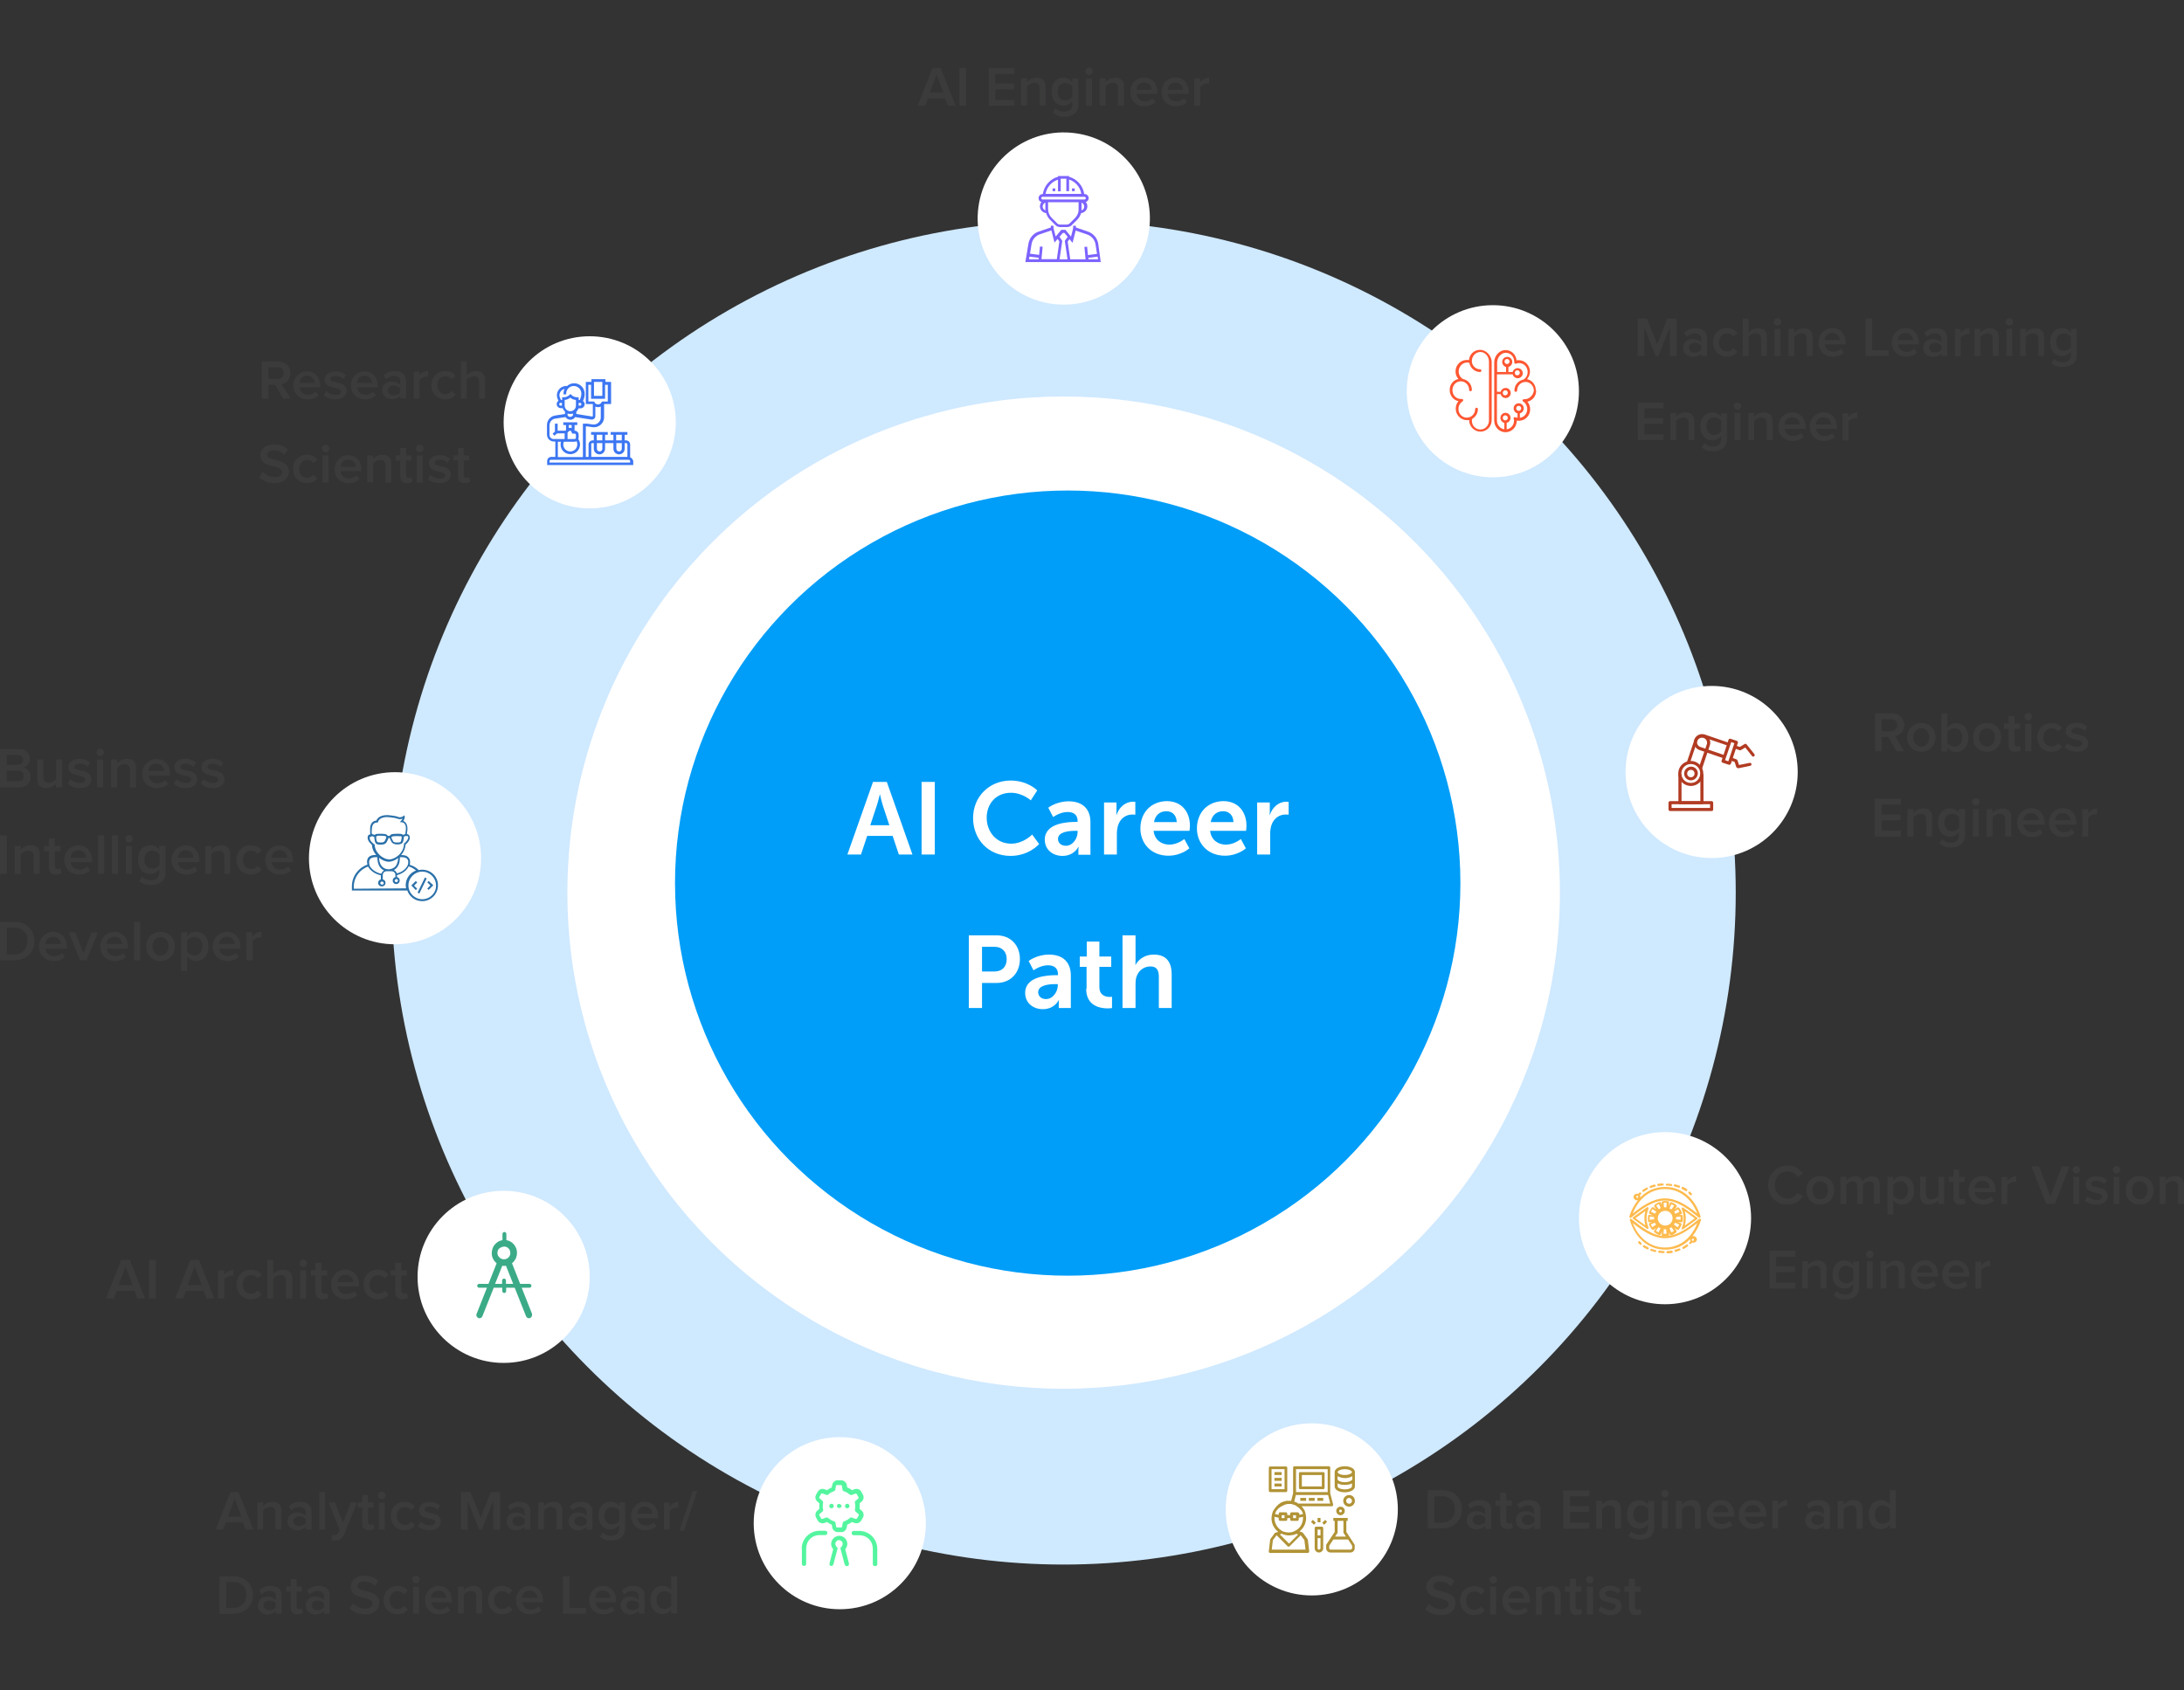 <?xml version="1.0" encoding="utf-8"?>
<!-- Generator: Adobe Illustrator 25.1.0, SVG Export Plug-In . SVG Version: 6.00 Build 0)  -->
<svg version="1.1" id="Layer_1" xmlns="http://www.w3.org/2000/svg" xmlns:xlink="http://www.w3.org/1999/xlink" x="0px" y="0px"
	 viewBox="0 0 1124 870" style="enable-background:new 0 0 1124 870;" xml:space="preserve">
<rect x="0" y="0" width="1124" height="870" fill="#333333" stroke="none"/>
<style type="text/css">
	.st0{fill:#CFE9FF;}
	.st1{fill:#FFFFFF;}
	.st2{fill:#3A3B3A;}
	.st3{fill:#7D63FF;}
	.st4{fill:#FD5631;}
	.st5{fill:#B13B22;}
	.st6{fill:#FDBA4D;}
	.st7{fill:#B19336;}
	.st8{fill:#54F59F;}
	.st9{fill:#3BAB87;}
	.st10{fill:#3C76F2;}
	.st11{fill:#2A70A9;}
	.st12{fill:#009EF8;}
</style>
<circle class="st0" cx="547.4" cy="459.5" r="345.9"/>
<circle class="st1" cx="547.4" cy="459.5" r="255.4"/>
<path class="st2" d="M491.8,54.4L484.1,35h-4.2l-7.6,19.4h3.9l1.4-3.7h8.9l1.4,3.7H491.8z M485.5,47.6h-7l3.5-9.2L485.5,47.6z
	 M497.2,54.4V35h-3.4v19.4H497.2z M522.1,54.4v-3h-9.9V46h9.7v-3h-9.7v-5h9.9v-3h-13.3v19.4H522.1z M538.1,54.4v-9.9
	c0-2.9-1.5-4.5-4.5-4.5c-2.2,0-4,1.1-5,2.2v-1.9h-3.1v14h3.1v-9.8c0.7-0.9,2.1-1.9,3.6-1.9c1.7,0,2.8,0.7,2.8,2.9v8.8H538.1z
	 M547.8,60.1c3.4,0,7.2-1.4,7.2-6.4V40.4h-3.1v1.9c-1.1-1.5-2.7-2.3-4.5-2.3c-3.6,0-6.2,2.6-6.2,7.2c0,4.6,2.6,7.2,6.2,7.2
	c1.8,0,3.4-0.9,4.5-2.4v1.6c0,3-2.1,3.9-4.2,3.9c-1.9,0-3.3-0.5-4.5-1.8l-1.4,2.2C543.6,59.6,545.4,60.1,547.8,60.1z M548.3,51.7
	c-2.4,0-4-1.8-4-4.5c0-2.7,1.5-4.5,4-4.5c1.4,0,2.9,0.8,3.6,1.9v5.3C551.2,50.8,549.7,51.7,548.3,51.7z M560.5,38.6
	c1,0,1.9-0.8,1.9-1.9c0-1-0.8-1.9-1.9-1.9c-1,0-1.9,0.8-1.9,1.9C558.6,37.8,559.4,38.6,560.5,38.6z M562,54.4v-14h-3.1v14H562z
	 M578.5,54.4v-9.9c0-2.9-1.5-4.5-4.5-4.5c-2.2,0-4,1.1-5,2.2v-1.9h-3.1v14h3.1v-9.8c0.7-0.9,2.1-1.9,3.6-1.9c1.7,0,2.8,0.7,2.8,2.9
	v8.8H578.5z M589,54.7c2.2,0,4.3-0.7,5.7-2.1l-1.4-2c-1,1-2.6,1.6-4,1.6c-2.6,0-4.2-1.8-4.4-3.9h10.8v-0.8c0-4.4-2.7-7.6-6.9-7.6
	c-4.2,0-7.1,3.3-7.1,7.4C581.6,51.8,584.7,54.7,589,54.7z M592.7,46.2h-7.9c0.1-1.7,1.3-3.7,3.9-3.7
	C591.5,42.5,592.6,44.5,592.7,46.2z M605.1,54.7c2.2,0,4.3-0.7,5.7-2.1l-1.4-2c-1,1-2.6,1.6-4,1.6c-2.6,0-4.2-1.8-4.4-3.9h10.8v-0.8
	c0-4.4-2.7-7.6-6.9-7.6c-4.2,0-7.1,3.3-7.1,7.4C597.8,51.8,600.9,54.7,605.1,54.7z M608.8,46.2h-7.9c0.1-1.7,1.3-3.7,3.9-3.7
	C607.6,42.5,608.8,44.5,608.8,46.2z M617.8,54.4v-9.6c0.6-1,2.3-1.9,3.6-1.9c0.4,0,0.7,0,0.9,0.1v-3c-1.8,0-3.5,1-4.6,2.4v-2h-3.1
	v14H617.8z"/>
<path class="st2" d="M862.9,183.3V164h-4.8l-5.2,13.2l-5.3-13.2h-4.8v19.3h3.4v-14.9l5.9,14.9h1.4l5.9-14.9v14.9H862.9z
	 M878.5,183.3V174c0-3.7-2.7-5-5.8-5c-2.2,0-4.2,0.7-5.9,2.3l1.3,2.1c1.2-1.2,2.6-1.8,4.1-1.8c1.9,0,3.3,1,3.3,2.6v2.1
	c-1-1.2-2.6-1.8-4.5-1.8c-2.3,0-4.8,1.3-4.8,4.6c0,3.1,2.6,4.6,4.8,4.6c1.9,0,3.5-0.7,4.5-1.9v1.5H878.5z M872.2,181.5
	c-1.7,0-3-1-3-2.5c0-1.5,1.3-2.5,3-2.5c1.3,0,2.6,0.5,3.3,1.4v2.1C874.8,181,873.5,181.5,872.2,181.5z M888.8,183.6
	c2.7,0,4.4-1.2,5.3-2.5l-2-1.9c-0.8,1.1-1.9,1.7-3.2,1.7c-2.5,0-4.2-1.9-4.2-4.7c0-2.7,1.7-4.6,4.2-4.6c1.4,0,2.4,0.5,3.2,1.6l2-1.8
	c-1-1.3-2.6-2.5-5.3-2.5c-4.2,0-7.2,3.1-7.2,7.3C881.6,180.5,884.6,183.6,888.8,183.6z M909.3,183.3v-9.9c0-2.9-1.5-4.4-4.5-4.4
	c-2.2,0-4,1.1-4.9,2.2V164h-3v19.3h3v-9.8c0.7-0.9,2-1.9,3.6-1.9c1.7,0,2.8,0.6,2.8,2.8v8.8H909.3z M914.8,167.6
	c1,0,1.9-0.8,1.9-1.9c0-1-0.8-1.9-1.9-1.9c-1,0-1.9,0.8-1.9,1.9C912.9,166.8,913.8,167.6,914.8,167.6z M916.3,183.3v-14h-3v14H916.3
	z M932.8,183.3v-9.8c0-2.9-1.5-4.5-4.5-4.5c-2.2,0-4,1.1-4.9,2.2v-1.9h-3v14h3v-9.8c0.7-0.9,2.1-1.9,3.6-1.9c1.7,0,2.8,0.7,2.8,2.9
	v8.7H932.8z M943.2,183.6c2.2,0,4.2-0.7,5.7-2.1l-1.4-2c-1,1-2.6,1.6-4,1.6c-2.6,0-4.2-1.8-4.4-3.8h10.8v-0.8c0-4.4-2.7-7.6-6.9-7.6
	c-4.1,0-7.1,3.3-7.1,7.3C935.9,180.7,938.9,183.6,943.2,183.6z M946.9,175.1H939c0.1-1.7,1.3-3.7,3.9-3.7
	C945.7,171.4,946.8,173.5,946.9,175.1z M972,183.3v-3h-8.5V164h-3.4v19.3H972z M980.9,183.6c2.2,0,4.3-0.7,5.7-2.1l-1.4-2
	c-1,1-2.6,1.6-4,1.6c-2.6,0-4.2-1.8-4.4-3.8h10.8v-0.8c0-4.4-2.7-7.6-6.9-7.6c-4.1,0-7.1,3.3-7.1,7.3
	C973.6,180.7,976.7,183.6,980.9,183.6z M984.6,175.1h-7.9c0.1-1.7,1.3-3.7,3.9-3.7C983.4,171.4,984.5,173.5,984.6,175.1z
	 M1002.1,183.3V174c0-3.7-2.7-5-5.8-5c-2.2,0-4.2,0.7-5.9,2.3l1.3,2.1c1.2-1.2,2.6-1.8,4.1-1.8c1.9,0,3.3,1,3.3,2.6v2.1
	c-1-1.2-2.6-1.8-4.5-1.8c-2.3,0-4.8,1.3-4.8,4.6c0,3.1,2.6,4.6,4.8,4.6c1.9,0,3.5-0.7,4.5-1.9v1.5H1002.1z M995.8,181.5
	c-1.7,0-3-1-3-2.5c0-1.5,1.3-2.5,3-2.5c1.3,0,2.6,0.5,3.3,1.4v2.1C998.4,181,997.1,181.5,995.8,181.5z M1009.1,183.3v-9.5
	c0.6-1,2.3-1.9,3.6-1.9c0.4,0,0.7,0,0.9,0.1v-3c-1.8,0-3.5,1-4.5,2.4v-2h-3v14H1009.1z M1028.6,183.3v-9.8c0-2.9-1.5-4.5-4.5-4.5
	c-2.2,0-4,1.1-4.9,2.2v-1.9h-3v14h3v-9.8c0.7-0.9,2.1-1.9,3.6-1.9c1.7,0,2.8,0.7,2.8,2.9v8.7H1028.6z M1034.1,167.6
	c1,0,1.9-0.8,1.9-1.9c0-1-0.8-1.9-1.9-1.9c-1,0-1.9,0.8-1.9,1.9C1032.2,166.8,1033,167.6,1034.1,167.6z M1035.6,183.3v-14h-3v14
	H1035.6z M1052,183.3v-9.8c0-2.9-1.5-4.5-4.5-4.5c-2.2,0-4,1.1-4.9,2.2v-1.9h-3v14h3v-9.8c0.7-0.9,2.1-1.9,3.6-1.9
	c1.7,0,2.8,0.7,2.8,2.9v8.7H1052z M1061.6,188.9c3.4,0,7.2-1.4,7.2-6.4v-13.2h-3v1.9c-1.1-1.5-2.7-2.3-4.5-2.3
	c-3.6,0-6.2,2.6-6.2,7.2c0,4.6,2.6,7.2,6.2,7.2c1.8,0,3.4-0.9,4.5-2.3v1.6c0,3-2.1,3.9-4.1,3.9c-1.9,0-3.3-0.5-4.5-1.8l-1.4,2.2
	C1057.5,188.4,1059.3,188.9,1061.6,188.9z M1062.2,180.6c-2.4,0-4-1.8-4-4.5s1.5-4.5,4-4.5c1.4,0,2.9,0.8,3.6,1.9v5.2
	C1065.1,179.7,1063.6,180.6,1062.2,180.6z M856.1,226.6v-3h-9.8v-5.4h9.6v-3h-9.6v-5h9.8v-3h-13.2v19.3H856.1z M872,226.6v-9.8
	c0-2.9-1.5-4.5-4.5-4.5c-2.2,0-4,1.1-4.9,2.2v-1.9h-3v14h3v-9.8c0.7-0.9,2.1-1.9,3.6-1.9c1.7,0,2.8,0.7,2.8,2.9v8.7H872z
	 M881.6,232.3c3.4,0,7.2-1.4,7.2-6.4v-13.2h-3v1.9c-1.1-1.5-2.7-2.3-4.5-2.3c-3.6,0-6.2,2.6-6.2,7.2c0,4.6,2.6,7.2,6.2,7.2
	c1.8,0,3.4-0.9,4.5-2.3v1.6c0,3-2.1,3.9-4.1,3.9c-1.9,0-3.3-0.5-4.5-1.8l-1.4,2.2C877.5,231.8,879.2,232.3,881.6,232.3z
	 M882.2,223.9c-2.4,0-4-1.8-4-4.5s1.5-4.5,4-4.5c1.4,0,2.9,0.8,3.6,1.9v5.2C885,223.1,883.6,223.9,882.2,223.9z M894.2,211
	c1,0,1.9-0.8,1.9-1.9c0-1-0.8-1.9-1.9-1.9s-1.9,0.8-1.9,1.9C892.4,210.1,893.2,211,894.2,211z M895.7,226.6v-14h-3v14H895.7z
	 M912.2,226.6v-9.8c0-2.9-1.5-4.5-4.5-4.5c-2.2,0-4,1.1-4.9,2.2v-1.9h-3v14h3v-9.8c0.7-0.9,2.1-1.9,3.6-1.9c1.7,0,2.8,0.7,2.8,2.9
	v8.7H912.2z M922.6,227c2.2,0,4.3-0.7,5.7-2.1l-1.4-2c-1,1-2.6,1.6-4,1.6c-2.6,0-4.2-1.8-4.4-3.8h10.8v-0.8c0-4.4-2.7-7.6-6.9-7.6
	c-4.1,0-7.1,3.3-7.1,7.3C915.3,224.1,918.4,227,922.6,227z M926.3,218.5h-7.9c0.1-1.7,1.3-3.7,3.9-3.7
	C925.1,214.8,926.2,216.8,926.3,218.5z M938.7,227c2.2,0,4.2-0.7,5.7-2.1l-1.4-2c-1,1-2.6,1.6-4,1.6c-2.6,0-4.2-1.8-4.4-3.8h10.8
	v-0.8c0-4.4-2.7-7.6-6.9-7.6c-4.1,0-7.1,3.3-7.1,7.3C931.4,224.1,934.5,227,938.7,227z M942.4,218.5h-7.9c0.1-1.7,1.3-3.7,3.9-3.7
	C941.2,214.8,942.3,216.8,942.4,218.5z M951.3,226.6v-9.5c0.6-1,2.3-1.9,3.6-1.9c0.4,0,0.7,0,0.9,0.1v-3c-1.8,0-3.5,1-4.5,2.4v-2h-3
	v14H951.3z"/>
<path class="st2" d="M980.1,386.7l-4.8-7.7c2.4-0.4,4.7-2.3,4.7-5.7c0-3.6-2.5-6.1-6.4-6.1h-8.6v19.5h3.4v-7.3h3.4l4.3,7.3H980.1z
	 M973.1,376.4h-4.7v-6.2h4.7c1.9,0,3.3,1.2,3.3,3.1C976.4,375.2,975,376.4,973.1,376.4z M988.8,387c4.5,0,7.3-3.4,7.3-7.4
	c0-4.1-2.7-7.4-7.3-7.4s-7.3,3.3-7.3,7.4C981.5,383.6,984.3,387,988.8,387z M988.8,384.3c-2.6,0-4.1-2.2-4.1-4.7
	c0-2.5,1.5-4.7,4.1-4.7c2.6,0,4.1,2.2,4.1,4.7C992.8,382.1,991.4,384.3,988.8,384.3z M1002.2,382.4v-5.6c0.7-1.1,2.2-1.9,3.7-1.9
	c2.4,0,4,2,4,4.7c0,2.8-1.5,4.7-4,4.7C1004.4,384.3,1002.9,383.5,1002.2,382.4z M1002.2,386.7v-1.9c1.1,1.4,2.7,2.3,4.5,2.3
	c3.6,0,6.3-2.8,6.3-7.4c0-4.6-2.6-7.4-6.3-7.4c-1.8,0-3.4,0.8-4.5,2.3v-7.3h-3.1v19.5H1002.2z M1022.6,387c4.5,0,7.3-3.4,7.3-7.4
	c0-4.1-2.7-7.4-7.3-7.4c-4.5,0-7.2,3.3-7.2,7.4C1015.3,383.6,1018.1,387,1022.6,387z M1022.6,384.3c-2.6,0-4.1-2.2-4.1-4.7
	c0-2.5,1.5-4.7,4.1-4.7c2.6,0,4.1,2.2,4.1,4.7C1026.6,382.1,1025.2,384.3,1022.6,384.3z M1037.2,387c1.4,0,2.3-0.4,2.9-0.9l-0.7-2.3
	c-0.2,0.3-0.8,0.5-1.3,0.5c-0.9,0-1.3-0.7-1.3-1.7v-7.4h2.9v-2.7h-2.9v-3.9h-3.1v3.9h-2.3v2.7h2.3v8.2
	C1033.6,385.8,1034.8,387,1037.2,387z M1043.8,370.8c1.1,0,1.9-0.8,1.9-1.9c0-1.1-0.8-1.9-1.9-1.9s-1.9,0.8-1.9,1.9
	C1041.9,370,1042.8,370.8,1043.8,370.8z M1045.4,386.7v-14.1h-3.1v14.1H1045.4z M1055.8,387c2.8,0,4.4-1.2,5.4-2.5l-2-1.9
	c-0.8,1.1-1.9,1.7-3.3,1.7c-2.6,0-4.3-2-4.3-4.7c0-2.8,1.7-4.7,4.3-4.7c1.4,0,2.5,0.5,3.3,1.6l2-1.8c-1-1.3-2.6-2.5-5.4-2.5
	c-4.3,0-7.3,3.1-7.3,7.4S1051.5,387,1055.8,387z M1068.8,387c3.8,0,5.9-1.9,5.9-4.4c0-5.6-8.6-3.7-8.6-6.2c0-1,1-1.8,2.6-1.8
	c1.8,0,3.3,0.8,4.2,1.7l1.3-2.2c-1.3-1.1-3.1-2-5.5-2c-3.6,0-5.6,2-5.6,4.3c0,5.4,8.5,3.5,8.5,6.2c0,1.1-1,1.9-2.8,1.9
	c-1.8,0-3.8-0.9-4.8-2l-1.4,2.2C1064.2,386.3,1066.4,387,1068.8,387z M978.3,430.6v-3h-9.9v-5.4h9.7v-3h-9.7v-5h9.9v-3h-13.4v19.5
	H978.3z M994.4,430.6v-9.9c0-2.9-1.5-4.5-4.6-4.5c-2.2,0-4.1,1.1-5,2.3v-1.9h-3.1v14.1h3.1v-9.9c0.7-0.9,2.1-1.9,3.6-1.9
	c1.7,0,2.9,0.7,2.9,2.9v8.8H994.4z M1004.1,436.3c3.4,0,7.2-1.4,7.2-6.5v-13.4h-3.1v2c-1.1-1.5-2.7-2.3-4.5-2.3
	c-3.7,0-6.3,2.7-6.3,7.3c0,4.7,2.7,7.3,6.3,7.3c1.8,0,3.4-0.9,4.5-2.4v1.6c0,3-2.2,3.9-4.2,3.9c-1.9,0-3.3-0.5-4.5-1.8l-1.4,2.2
	C999.9,435.8,1001.7,436.3,1004.1,436.3z M1004.7,427.9c-2.5,0-4-1.8-4-4.5s1.6-4.5,4-4.5c1.4,0,2.9,0.8,3.6,1.9v5.3
	C1007.6,427,1006.1,427.9,1004.7,427.9z M1016.9,414.7c1.1,0,1.9-0.8,1.9-1.9c0-1.1-0.8-1.9-1.9-1.9c-1,0-1.9,0.8-1.9,1.9
	C1015,413.9,1015.9,414.7,1016.9,414.7z M1018.4,430.6v-14.1h-3.1v14.1H1018.4z M1035.1,430.6v-9.9c0-2.9-1.5-4.5-4.6-4.5
	c-2.2,0-4.1,1.1-5,2.3v-1.9h-3.1v14.1h3.1v-9.9c0.7-0.9,2.1-1.9,3.6-1.9c1.7,0,2.9,0.7,2.9,2.9v8.8H1035.1z M1045.6,430.9
	c2.2,0,4.3-0.7,5.7-2.1l-1.4-2c-1,1-2.6,1.6-4,1.6c-2.6,0-4.2-1.8-4.5-3.9h10.9v-0.8c0-4.4-2.7-7.7-6.9-7.7c-4.2,0-7.2,3.3-7.2,7.4
	C1038.2,428,1041.3,430.9,1045.6,430.9z M1049.3,422.3h-8c0.1-1.7,1.3-3.7,3.9-3.7C1048.1,418.6,1049.2,420.7,1049.3,422.3z
	 M1061.9,430.9c2.2,0,4.3-0.7,5.7-2.1l-1.4-2c-1,1-2.6,1.6-4,1.6c-2.6,0-4.2-1.8-4.5-3.9h10.9v-0.8c0-4.4-2.7-7.7-6.9-7.7
	c-4.2,0-7.2,3.3-7.2,7.4C1054.5,428,1057.6,430.9,1061.9,430.9z M1065.6,422.3h-8c0.1-1.7,1.3-3.7,3.9-3.7
	C1064.4,418.6,1065.5,420.7,1065.6,422.3z M1074.7,430.6V421c0.6-1,2.3-1.9,3.7-1.9c0.4,0,0.7,0,0.9,0.1v-3c-1.8,0-3.5,1.1-4.6,2.4
	v-2h-3.1v14.1H1074.7z"/>
<path class="st2" d="M920.1,620.1c3.9,0,6.3-2.1,7.8-4.4l-2.9-1.5c-0.9,1.6-2.8,2.8-4.9,2.8c-3.8,0-6.7-3-6.7-7c0-4.1,2.8-7,6.7-7
	c2.1,0,3.9,1.2,4.9,2.8l2.9-1.5c-1.4-2.3-3.9-4.3-7.7-4.3c-5.7,0-10.2,4-10.2,10C909.9,616,914.4,620.1,920.1,620.1z M936.8,620.1
	c4.5,0,7.2-3.4,7.2-7.4c0-4-2.7-7.3-7.2-7.3c-4.5,0-7.2,3.3-7.2,7.3C929.6,616.7,932.4,620.1,936.8,620.1z M936.8,617.4
	c-2.6,0-4-2.2-4-4.7c0-2.5,1.5-4.6,4-4.6c2.6,0,4,2.2,4,4.6C940.9,615.2,939.4,617.4,936.8,617.4z M967.4,619.8v-10.1
	c0-2.8-1.5-4.2-4-4.2c-2.1,0-4,1.3-4.8,2.6c-0.5-1.5-1.7-2.6-3.8-2.6c-2.1,0-4,1.4-4.6,2.2v-1.9h-3v14h3v-9.8
	c0.6-0.9,1.9-1.9,3.3-1.9c1.7,0,2.3,1,2.3,2.5v9.1h3v-9.8c0.6-0.9,1.9-1.9,3.3-1.9c1.7,0,2.3,1,2.3,2.5v9.1H967.4z M978.9,620.1
	c3.6,0,6.2-2.8,6.2-7.4c0-4.6-2.6-7.3-6.2-7.3c-1.8,0-3.4,0.9-4.5,2.3v-1.9h-3v19.4h3v-7.3C975.5,619.3,977.1,620.1,978.9,620.1z
	 M978,617.4c-1.4,0-2.9-0.9-3.6-1.9v-5.5c0.7-1,2.2-1.9,3.6-1.9c2.4,0,4,1.9,4,4.6C982,615.5,980.4,617.4,978,617.4z M1000.6,619.8
	v-14h-3v9.8c-0.7,0.9-2,1.8-3.6,1.8c-1.7,0-2.8-0.7-2.8-2.9v-8.8h-3v9.9c0,2.8,1.5,4.4,4.5,4.4c2.2,0,4-1.1,4.9-2.2v1.9H1000.6z
	 M1008.8,620.1c1.4,0,2.3-0.4,2.8-0.9l-0.7-2.3c-0.2,0.3-0.8,0.5-1.3,0.5c-0.9,0-1.3-0.7-1.3-1.7v-7.3h2.8v-2.6h-2.8v-3.8h-3v3.8
	h-2.3v2.6h2.3v8.1C1005.3,618.8,1006.5,620.1,1008.8,620.1z M1020.4,620.1c2.2,0,4.3-0.7,5.7-2.1l-1.4-2c-1,1-2.6,1.6-4,1.6
	c-2.6,0-4.2-1.8-4.4-3.9h10.8V613c0-4.4-2.7-7.6-6.9-7.6c-4.2,0-7.1,3.3-7.1,7.3C1013,617.2,1016.1,620.1,1020.4,620.1z
	 M1024.1,611.6h-7.9c0.1-1.7,1.3-3.7,3.9-3.7C1022.9,607.9,1024,609.9,1024.1,611.6z M1033.1,619.8v-9.5c0.6-1,2.3-1.9,3.6-1.9
	c0.4,0,0.7,0,0.9,0.1v-3c-1.8,0-3.5,1-4.5,2.4v-2h-3v14H1033.1z M1057.5,619.8l7.6-19.4h-3.9l-5.9,15.6l-5.9-15.6h-3.9l7.6,19.4
	H1057.5z M1068.6,604c1,0,1.9-0.8,1.9-1.9c0-1-0.8-1.9-1.9-1.9c-1,0-1.9,0.8-1.9,1.9C1066.7,603.2,1067.6,604,1068.6,604z
	 M1070.1,619.8v-14h-3v14H1070.1z M1078.9,620.1c3.8,0,5.8-1.9,5.8-4.4c0-5.6-8.5-3.7-8.5-6.2c0-1,1-1.7,2.6-1.7
	c1.8,0,3.3,0.8,4.2,1.7l1.3-2.1c-1.2-1.1-3-1.9-5.4-1.9c-3.5,0-5.5,1.9-5.5,4.2c0,5.4,8.5,3.4,8.5,6.2c0,1.1-1,1.9-2.8,1.9
	c-1.8,0-3.7-0.9-4.7-1.9l-1.4,2.2C1074.4,619.3,1076.5,620.1,1078.9,620.1z M1089.3,604c1,0,1.9-0.8,1.9-1.9c0-1-0.9-1.9-1.9-1.9
	c-1,0-1.9,0.8-1.9,1.9C1087.4,603.2,1088.3,604,1089.3,604z M1090.8,619.8v-14h-3v14H1090.8z M1101.2,620.1c4.5,0,7.2-3.4,7.2-7.4
	c0-4-2.7-7.3-7.2-7.3c-4.5,0-7.2,3.3-7.2,7.3C1093.9,616.7,1096.7,620.1,1101.2,620.1z M1101.2,617.4c-2.6,0-4-2.2-4-4.7
	c0-2.5,1.5-4.6,4-4.6c2.6,0,4,2.2,4,4.6C1105.2,615.2,1103.8,617.4,1101.2,617.4z M1124,619.8v-9.9c0-2.9-1.5-4.5-4.5-4.5
	c-2.2,0-4,1.1-5,2.2v-1.9h-3v14h3v-9.8c0.7-0.9,2.1-1.9,3.6-1.9c1.7,0,2.9,0.7,2.9,2.9v8.8H1124z M924,663.3v-3h-9.9v-5.4h9.7v-3
	h-9.7v-5h9.9v-3h-13.3v19.4H924z M940,663.3v-9.9c0-2.9-1.5-4.5-4.5-4.5c-2.2,0-4,1.1-5,2.2v-1.9h-3v14h3v-9.8
	c0.7-0.9,2.1-1.9,3.6-1.9c1.7,0,2.8,0.7,2.8,2.9v8.8H940z M949.6,669c3.4,0,7.2-1.4,7.2-6.4v-13.3h-3v1.9c-1.1-1.5-2.7-2.3-4.5-2.3
	c-3.6,0-6.2,2.6-6.2,7.2c0,4.6,2.6,7.2,6.2,7.2c1.8,0,3.4-0.9,4.5-2.4v1.6c0,3-2.1,3.9-4.2,3.9c-1.9,0-3.3-0.5-4.5-1.8l-1.4,2.2
	C945.5,668.5,947.3,669,949.6,669z M950.2,660.6c-2.4,0-4-1.8-4-4.5s1.5-4.5,4-4.5c1.4,0,2.9,0.8,3.6,1.9v5.3
	C953.1,659.7,951.6,660.6,950.2,660.6z M962.3,647.6c1,0,1.9-0.8,1.9-1.9c0-1-0.8-1.9-1.9-1.9s-1.9,0.8-1.9,1.9
	C960.4,646.7,961.3,647.6,962.3,647.6z M963.8,663.3v-14h-3v14H963.8z M980.3,663.3v-9.9c0-2.9-1.5-4.5-4.5-4.5c-2.2,0-4,1.1-5,2.2
	v-1.9h-3v14h3v-9.8c0.7-0.9,2.1-1.9,3.6-1.9c1.7,0,2.8,0.7,2.8,2.9v8.8H980.3z M990.8,663.6c2.2,0,4.3-0.7,5.7-2.1l-1.4-2
	c-1,1-2.6,1.6-4,1.6c-2.6,0-4.2-1.8-4.4-3.9h10.8v-0.8c0-4.4-2.7-7.6-6.9-7.6c-4.1,0-7.1,3.3-7.1,7.3
	C983.4,660.7,986.5,663.6,990.8,663.6z M994.5,655.1h-7.9c0.1-1.7,1.3-3.7,3.9-3.7C993.3,651.4,994.4,653.4,994.5,655.1z
	 M1006.9,663.6c2.2,0,4.3-0.7,5.7-2.1l-1.4-2c-1,1-2.6,1.6-4,1.6c-2.6,0-4.2-1.8-4.5-3.9h10.8v-0.8c0-4.4-2.7-7.6-6.9-7.6
	c-4.1,0-7.1,3.3-7.1,7.3C999.6,660.7,1002.7,663.6,1006.9,663.6z M1010.7,655.1h-7.9c0.1-1.7,1.3-3.7,3.9-3.7
	C1009.4,651.4,1010.6,653.4,1010.7,655.1z M1019.7,663.3v-9.5c0.6-1,2.3-1.9,3.6-1.9c0.4,0,0.7,0,0.9,0.1v-3c-1.8,0-3.5,1-4.5,2.4
	v-2h-3v14H1019.7z"/>
<path class="st2" d="M742.1,786.8c6.1,0,10.3-4,10.3-9.9c0-5.8-4.1-9.8-10.3-9.8h-7.3v19.7H742.1z M742.1,783.8h-3.9v-13.6h3.9
	c4.4,0,6.7,3,6.7,6.8C748.9,780.7,746.4,783.8,742.1,783.8z M767.5,786.8v-9.5c0-3.8-2.8-5.1-6-5.1c-2.3,0-4.3,0.7-6,2.3l1.3,2.2
	c1.2-1.2,2.6-1.8,4.2-1.8c1.9,0,3.3,1,3.3,2.7v2.1c-1.1-1.2-2.7-1.8-4.6-1.8c-2.3,0-4.9,1.4-4.9,4.7c0,3.1,2.6,4.7,4.9,4.7
	c1.9,0,3.6-0.7,4.6-1.9v1.6H767.5z M761,785c-1.7,0-3.1-1-3.1-2.6c0-1.5,1.3-2.6,3.1-2.6c1.3,0,2.7,0.5,3.4,1.5v2.2
	C763.6,784.5,762.3,785,761,785z M775.8,787.1c1.4,0,2.3-0.4,2.9-0.9l-0.7-2.4c-0.2,0.3-0.8,0.5-1.4,0.5c-0.9,0-1.4-0.7-1.4-1.7
	v-7.5h2.9v-2.7h-2.9v-3.9h-3.1v3.9h-2.4v2.7h2.4v8.2C772.2,785.8,773.4,787.1,775.8,787.1z M792.8,786.8v-9.5c0-3.8-2.8-5.1-6-5.1
	c-2.3,0-4.3,0.7-6,2.3l1.3,2.2c1.2-1.2,2.6-1.8,4.2-1.8c1.9,0,3.3,1,3.3,2.7v2.1c-1.1-1.2-2.7-1.8-4.6-1.8c-2.3,0-4.9,1.4-4.9,4.7
	c0,3.1,2.6,4.7,4.9,4.7c1.9,0,3.6-0.7,4.6-1.9v1.6H792.8z M786.3,785c-1.7,0-3.1-1-3.1-2.6c0-1.5,1.3-2.6,3.1-2.6
	c1.3,0,2.7,0.5,3.4,1.5v2.2C788.9,784.5,787.6,785,786.3,785z M818,786.8v-3h-10v-5.5h9.8v-3h-9.8v-5.1h10v-3h-13.5v19.7H818z
	 M834.2,786.8v-10c0-2.9-1.5-4.6-4.6-4.6c-2.2,0-4.1,1.2-5,2.3v-1.9h-3.1v14.3h3.1v-10c0.7-0.9,2.1-1.9,3.7-1.9c1.7,0,2.9,0.7,2.9,3
	v8.9H834.2z M844,792.6c3.5,0,7.3-1.4,7.3-6.5v-13.5h-3.1v2c-1.2-1.5-2.8-2.3-4.6-2.3c-3.7,0-6.3,2.7-6.3,7.3c0,4.7,2.7,7.3,6.3,7.3
	c1.9,0,3.5-0.9,4.6-2.4v1.6c0,3-2.2,4-4.2,4c-1.9,0-3.4-0.5-4.5-1.8l-1.4,2.2C839.8,792,841.6,792.6,844,792.6z M844.6,784
	c-2.5,0-4-1.8-4-4.5s1.6-4.6,4-4.6c1.4,0,3,0.9,3.7,1.9v5.3C847.5,783.2,846,784,844.6,784z M856.9,770.8c1.1,0,1.9-0.9,1.9-1.9
	c0-1.1-0.9-1.9-1.9-1.9c-1.1,0-1.9,0.9-1.9,1.9C855,769.9,855.8,770.8,856.9,770.8z M858.4,786.8v-14.3h-3.1v14.3H858.4z
	 M875.2,786.8v-10c0-2.9-1.5-4.6-4.6-4.6c-2.2,0-4.1,1.2-5,2.3v-1.9h-3.1v14.3h3.1v-10c0.7-0.9,2.1-1.9,3.7-1.9c1.7,0,2.9,0.7,2.9,3
	v8.9H875.2z M885.8,787.1c2.2,0,4.3-0.7,5.8-2.1l-1.4-2c-1,1-2.7,1.6-4.1,1.6c-2.7,0-4.3-1.8-4.5-3.9h11v-0.8c0-4.5-2.7-7.7-7-7.7
	c-4.2,0-7.2,3.3-7.2,7.5C878.4,784.2,881.5,787.1,885.8,787.1z M889.6,778.5h-8c0.1-1.7,1.4-3.7,4-3.7
	C888.4,774.7,889.5,776.8,889.6,778.5z M902.3,787.1c2.2,0,4.3-0.7,5.8-2.1l-1.4-2c-1,1-2.7,1.6-4.1,1.6c-2.7,0-4.3-1.8-4.5-3.9h11
	v-0.8c0-4.5-2.7-7.7-7-7.7c-4.2,0-7.2,3.3-7.2,7.5C894.8,784.2,898,787.1,902.3,787.1z M906,778.5h-8c0.1-1.7,1.4-3.7,4-3.7
	C904.8,774.7,906,776.8,906,778.5z M915.2,786.8v-9.7c0.6-1,2.4-1.9,3.7-1.9c0.4,0,0.7,0,0.9,0.1v-3.1c-1.8,0-3.5,1.1-4.6,2.4v-2.1
	h-3.1v14.3H915.2z M941.8,786.8v-9.5c0-3.8-2.8-5.1-6-5.1c-2.3,0-4.3,0.7-6,2.3l1.3,2.2c1.2-1.2,2.6-1.8,4.2-1.8
	c1.9,0,3.3,1,3.3,2.7v2.1c-1.1-1.2-2.7-1.8-4.6-1.8c-2.3,0-4.9,1.4-4.9,4.7c0,3.1,2.6,4.7,4.9,4.7c1.9,0,3.6-0.7,4.6-1.9v1.6H941.8z
	 M935.3,785c-1.7,0-3.1-1-3.1-2.6c0-1.5,1.3-2.6,3.1-2.6c1.3,0,2.7,0.5,3.4,1.5v2.2C937.9,784.5,936.6,785,935.3,785z M958.5,786.8
	v-10c0-2.9-1.5-4.6-4.6-4.6c-2.2,0-4.1,1.2-5,2.3v-1.9h-3.1v14.3h3.1v-10c0.7-0.9,2.1-1.9,3.7-1.9c1.7,0,2.9,0.7,2.9,3v8.9H958.5z
	 M975.7,786.8v-19.7h-3.1v7.4c-1.1-1.5-2.8-2.3-4.6-2.3c-3.7,0-6.3,2.9-6.3,7.5c0,4.7,2.7,7.5,6.3,7.5c1.9,0,3.5-0.9,4.6-2.3v1.9
	H975.7z M968.9,784.4c-2.5,0-4-2-4-4.8c0-2.7,1.6-4.7,4-4.7c1.4,0,3,0.9,3.7,1.9v5.6C971.9,783.5,970.4,784.4,968.9,784.4z
	 M741.5,831.4c5.3,0,7.6-2.8,7.6-6.1c0-7.3-11.5-5-11.5-8.7c0-1.4,1.3-2.4,3.3-2.4c2.1,0,4.2,0.7,5.7,2.3l1.9-2.6
	c-1.8-1.8-4.3-2.8-7.3-2.8c-4.3,0-7.2,2.5-7.2,5.8c0,7.2,11.5,4.7,11.5,8.8c0,1.3-1.1,2.7-3.9,2.7c-2.7,0-4.9-1.3-6.2-2.7l-1.9,2.7
	C735.3,830.1,737.9,831.4,741.5,831.4z M758.7,831.4c2.8,0,4.5-1.2,5.5-2.5l-2-1.9c-0.8,1.1-1.9,1.7-3.3,1.7c-2.6,0-4.3-2-4.3-4.8
	c0-2.8,1.7-4.7,4.3-4.7c1.4,0,2.5,0.5,3.3,1.7l2-1.9c-1-1.4-2.7-2.5-5.5-2.5c-4.3,0-7.3,3.2-7.3,7.5
	C751.4,828.2,754.4,831.4,758.7,831.4z M768.5,815.1c1.1,0,1.9-0.9,1.9-1.9c0-1.1-0.9-1.9-1.9-1.9c-1.1,0-1.9,0.9-1.9,1.9
	C766.6,814.2,767.4,815.1,768.5,815.1z M770,831.1v-14.3h-3.1v14.3H770z M780.6,831.4c2.2,0,4.3-0.7,5.8-2.1l-1.4-2
	c-1,1-2.7,1.6-4.1,1.6c-2.7,0-4.3-1.8-4.5-3.9h11v-0.8c0-4.5-2.7-7.7-7-7.7c-4.2,0-7.2,3.3-7.2,7.5
	C773.2,828.4,776.3,831.4,780.6,831.4z M784.4,822.7h-8c0.1-1.7,1.4-3.7,4-3.7C783.2,819,784.3,821.1,784.4,822.7z M803.2,831.1v-10
	c0-2.9-1.5-4.6-4.6-4.6c-2.2,0-4.1,1.2-5,2.3v-1.9h-3.1v14.3h3.1v-10c0.7-0.9,2.1-1.9,3.7-1.9c1.7,0,2.9,0.7,2.9,3v8.9H803.2z
	 M811.5,831.4c1.4,0,2.3-0.4,2.9-0.9l-0.7-2.4c-0.2,0.3-0.8,0.5-1.4,0.5c-0.9,0-1.4-0.7-1.4-1.7v-7.5h2.9v-2.7H811v-3.9h-3.1v3.9
	h-2.4v2.7h2.4v8.2C807.9,830.1,809.1,831.4,811.5,831.4z M818.2,815.1c1.1,0,1.9-0.9,1.9-1.9c0-1.1-0.9-1.9-1.9-1.9
	c-1.1,0-1.9,0.9-1.9,1.9C816.3,814.2,817.2,815.1,818.2,815.1z M819.8,831.1v-14.3h-3.1v14.3H819.8z M828.7,831.4
	c3.8,0,5.9-1.9,5.9-4.5c0-5.7-8.6-3.8-8.6-6.3c0-1,1-1.8,2.6-1.8c1.8,0,3.4,0.8,4.2,1.7l1.3-2.2c-1.3-1.1-3.1-2-5.5-2
	c-3.6,0-5.6,2-5.6,4.3c0,5.5,8.6,3.5,8.6,6.3c0,1.1-1,1.9-2.8,1.9c-1.8,0-3.8-0.9-4.8-2l-1.4,2.2C824,830.6,826.2,831.4,828.7,831.4
	z M842,831.4c1.4,0,2.3-0.4,2.9-0.9l-0.7-2.4c-0.2,0.3-0.8,0.5-1.4,0.5c-0.9,0-1.4-0.7-1.4-1.7v-7.5h2.9v-2.7h-2.9v-3.9h-3.1v3.9
	H836v2.7h2.4v8.2C838.4,830.1,839.6,831.4,842,831.4z"/>
<path class="st2" d="M130.4,787.4l-7.6-19.3h-4.2l-7.6,19.3h3.8l1.4-3.7h8.8l1.4,3.7H130.4z M124.2,780.7h-6.9l3.5-9.2L124.2,780.7z
	 M144.8,787.4v-9.8c0-2.9-1.5-4.5-4.5-4.5c-2.2,0-4,1.1-4.9,2.2v-1.9h-3v13.9h3v-9.8c0.7-0.9,2-1.8,3.6-1.8c1.7,0,2.8,0.7,2.8,2.9
	v8.7H144.8z M160.3,787.4v-9.3c0-3.7-2.7-5-5.8-5c-2.2,0-4.2,0.7-5.9,2.3l1.3,2.1c1.2-1.2,2.6-1.8,4.1-1.8c1.9,0,3.3,1,3.3,2.6v2.1
	c-1-1.2-2.6-1.8-4.5-1.8c-2.3,0-4.8,1.3-4.8,4.6c0,3.1,2.6,4.6,4.8,4.6c1.8,0,3.5-0.7,4.5-1.9v1.5H160.3z M154,785.6
	c-1.7,0-3-1-3-2.5c0-1.5,1.3-2.5,3-2.5c1.3,0,2.6,0.5,3.3,1.4v2.1C156.6,785.2,155.3,785.6,154,785.6z M167.3,787.4v-19.3h-3v19.3
	H167.3z M170.6,792.8c0.4,0.1,1.3,0.2,1.7,0.2c2.2,0,3.8-0.8,4.8-3.1l6.7-16.5h-3.2l-4.1,10.4l-4.1-10.4h-3.3l5.7,14.1l-0.7,1.6
	c-0.4,0.9-1,1.2-2,1.2c-0.3,0-0.8-0.1-1.2-0.2L170.6,792.8z M189.9,787.7c1.4,0,2.3-0.4,2.8-0.9l-0.7-2.3c-0.2,0.3-0.8,0.5-1.3,0.5
	c-0.9,0-1.3-0.7-1.3-1.7v-7.3h2.8v-2.6h-2.8v-3.8h-3v3.8h-2.3v2.6h2.3v8.1C186.4,786.5,187.6,787.7,189.9,787.7z M196.5,771.7
	c1,0,1.9-0.8,1.9-1.9c0-1-0.8-1.9-1.9-1.9s-1.9,0.8-1.9,1.9C194.6,770.9,195.4,771.7,196.5,771.7z M198,787.4v-13.9h-3v13.9H198z
	 M208.3,787.7c2.7,0,4.4-1.2,5.3-2.5l-2-1.9c-0.8,1.1-1.8,1.7-3.2,1.7c-2.5,0-4.2-1.9-4.2-4.6c0-2.7,1.7-4.6,4.2-4.6
	c1.4,0,2.4,0.5,3.2,1.6l2-1.8c-1-1.3-2.6-2.5-5.3-2.5c-4.2,0-7.2,3.1-7.2,7.3C201.1,784.6,204,787.7,208.3,787.7z M221.1,787.7
	c3.8,0,5.8-1.9,5.8-4.4c0-5.5-8.4-3.7-8.4-6.1c0-1,1-1.7,2.6-1.7c1.8,0,3.3,0.8,4.1,1.7l1.3-2.1c-1.2-1.1-3-1.9-5.4-1.9
	c-3.5,0-5.5,1.9-5.5,4.2c0,5.4,8.4,3.4,8.4,6.1c0,1.1-1,1.8-2.8,1.8c-1.8,0-3.7-0.9-4.7-1.9l-1.4,2.2
	C216.5,786.9,218.7,787.7,221.1,787.7z M257.4,787.4v-19.3h-4.8l-5.2,13.2l-5.3-13.2h-4.8v19.3h3.4v-14.9l5.9,14.9h1.4l5.9-14.9
	v14.9H257.4z M273,787.4v-9.3c0-3.7-2.7-5-5.8-5c-2.2,0-4.2,0.7-5.9,2.3l1.3,2.1c1.2-1.2,2.6-1.8,4.1-1.8c1.9,0,3.3,1,3.3,2.6v2.1
	c-1-1.2-2.6-1.8-4.5-1.8c-2.3,0-4.8,1.3-4.8,4.6c0,3.1,2.6,4.6,4.8,4.6c1.8,0,3.5-0.7,4.5-1.9v1.5H273z M266.7,785.6
	c-1.7,0-3-1-3-2.5c0-1.5,1.3-2.5,3-2.5c1.3,0,2.6,0.5,3.3,1.4v2.1C269.3,785.2,268,785.6,266.7,785.6z M289.4,787.4v-9.8
	c0-2.9-1.5-4.5-4.5-4.5c-2.2,0-4,1.1-4.9,2.2v-1.9h-3v13.9h3v-9.8c0.7-0.9,2-1.8,3.6-1.8c1.7,0,2.8,0.7,2.8,2.9v8.7H289.4z
	 M304.9,787.4v-9.3c0-3.7-2.7-5-5.8-5c-2.2,0-4.2,0.7-5.9,2.3l1.3,2.1c1.2-1.2,2.6-1.8,4.1-1.8c1.9,0,3.3,1,3.3,2.6v2.1
	c-1-1.2-2.6-1.8-4.5-1.8c-2.3,0-4.8,1.3-4.8,4.6c0,3.1,2.6,4.6,4.8,4.6c1.8,0,3.5-0.7,4.5-1.9v1.5H304.9z M298.6,785.6
	c-1.7,0-3-1-3-2.5c0-1.5,1.3-2.5,3-2.5c1.3,0,2.6,0.5,3.3,1.4v2.1C301.2,785.2,299.9,785.6,298.6,785.6z M314.5,793
	c3.4,0,7.2-1.4,7.2-6.4v-13.2h-3v1.9c-1.1-1.5-2.7-2.3-4.5-2.3c-3.6,0-6.2,2.6-6.2,7.2c0,4.6,2.6,7.2,6.2,7.2c1.8,0,3.4-0.9,4.5-2.3
	v1.6c0,3-2.1,3.9-4.1,3.9c-1.8,0-3.3-0.5-4.4-1.8l-1.4,2.2C310.4,792.5,312.2,793,314.5,793z M315.1,784.7c-2.4,0-4-1.8-4-4.4
	c0-2.7,1.5-4.5,4-4.5c1.4,0,2.9,0.8,3.6,1.8v5.2C318,783.9,316.5,784.7,315.1,784.7z M332.1,787.7c2.2,0,4.2-0.7,5.7-2l-1.4-2
	c-1,1-2.6,1.6-4,1.6c-2.6,0-4.2-1.8-4.4-3.8h10.7v-0.8c0-4.4-2.7-7.6-6.8-7.6c-4.1,0-7.1,3.3-7.1,7.3
	C324.8,784.8,327.9,787.7,332.1,787.7z M335.8,779.2h-7.9c0.1-1.7,1.3-3.7,3.9-3.7C334.6,775.6,335.7,777.6,335.8,779.2z
	 M344.7,787.4v-9.5c0.6-1,2.3-1.9,3.6-1.9c0.4,0,0.7,0,0.9,0.1v-3c-1.8,0-3.5,1-4.5,2.4v-2h-3v13.9H344.7z M352,788l6.8-20.4h-2.3
	l-6.8,20.4H352z M120.2,830.7c6,0,10-4,10-9.6c0-5.6-4-9.6-10.1-9.6H113v19.3H120.2z M120.2,827.7h-3.8v-13.3h3.8
	c4.3,0,6.6,2.9,6.6,6.6C126.8,824.7,124.4,827.7,120.2,827.7z M145,830.7v-9.3c0-3.7-2.7-5-5.8-5c-2.2,0-4.2,0.7-5.9,2.3l1.3,2.1
	c1.2-1.2,2.6-1.8,4.1-1.8c1.9,0,3.3,1,3.3,2.6v2.1c-1-1.2-2.6-1.8-4.5-1.8c-2.3,0-4.8,1.3-4.8,4.6c0,3.1,2.6,4.6,4.8,4.6
	c1.8,0,3.5-0.7,4.5-1.9v1.5H145z M138.6,828.9c-1.7,0-3-1-3-2.5c0-1.5,1.3-2.5,3-2.5c1.3,0,2.6,0.5,3.3,1.4v2.1
	C141.2,828.4,139.9,828.9,138.6,828.9z M153.1,831c1.4,0,2.3-0.4,2.8-0.9l-0.7-2.3c-0.2,0.3-0.8,0.5-1.3,0.5c-0.9,0-1.3-0.7-1.3-1.7
	v-7.3h2.8v-2.6h-2.8v-3.8h-3v3.8h-2.3v2.6h2.3v8.1C149.6,829.7,150.8,831,153.1,831z M169.7,830.7v-9.3c0-3.7-2.7-5-5.8-5
	c-2.2,0-4.2,0.7-5.9,2.3l1.3,2.1c1.2-1.2,2.6-1.8,4.1-1.8c1.9,0,3.3,1,3.3,2.6v2.1c-1-1.2-2.6-1.8-4.5-1.8c-2.3,0-4.8,1.3-4.8,4.6
	c0,3.1,2.6,4.6,4.8,4.6c1.8,0,3.5-0.7,4.5-1.9v1.5H169.7z M163.4,828.9c-1.7,0-3-1-3-2.5c0-1.5,1.3-2.5,3-2.5c1.3,0,2.6,0.5,3.3,1.4
	v2.1C166,828.4,164.7,828.9,163.4,828.9z M187.8,831c5.2,0,7.4-2.8,7.4-6c0-7.2-11.2-4.9-11.2-8.5c0-1.4,1.3-2.4,3.2-2.4
	c2,0,4.1,0.7,5.6,2.2l1.9-2.5c-1.8-1.7-4.2-2.7-7.2-2.7c-4.2,0-7,2.5-7,5.7c0,7.1,11.2,4.6,11.2,8.6c0,1.3-1.1,2.7-3.8,2.7
	c-2.7,0-4.8-1.3-6.1-2.7l-1.9,2.6C181.7,829.7,184.2,831,187.8,831z M204.6,831c2.7,0,4.4-1.2,5.3-2.5l-2-1.9
	c-0.8,1.1-1.8,1.7-3.2,1.7c-2.5,0-4.2-1.9-4.2-4.6c0-2.7,1.7-4.6,4.2-4.6c1.4,0,2.4,0.5,3.2,1.6l2-1.8c-1-1.3-2.6-2.5-5.3-2.5
	c-4.2,0-7.2,3.1-7.2,7.3C197.4,827.9,200.3,831,204.6,831z M214.1,815c1,0,1.9-0.8,1.9-1.9c0-1-0.8-1.9-1.9-1.9s-1.9,0.8-1.9,1.9
	C212.2,814.2,213.1,815,214.1,815z M215.6,830.7v-13.9h-3v13.9H215.6z M226,831c2.2,0,4.2-0.7,5.7-2l-1.4-2c-1,1-2.6,1.6-4,1.6
	c-2.6,0-4.2-1.8-4.4-3.8h10.7v-0.8c0-4.4-2.7-7.6-6.8-7.6c-4.1,0-7.1,3.3-7.1,7.3C218.7,828.1,221.8,831,226,831z M229.7,822.5h-7.9
	c0.1-1.7,1.3-3.7,3.9-3.7C228.5,818.9,229.6,820.9,229.7,822.5z M248.1,830.7v-9.8c0-2.9-1.5-4.5-4.5-4.5c-2.2,0-4,1.1-4.9,2.2v-1.9
	h-3v13.9h3v-9.8c0.7-0.9,2-1.8,3.6-1.8c1.7,0,2.8,0.7,2.8,2.9v8.7H248.1z M258.4,831c2.7,0,4.4-1.2,5.3-2.5l-2-1.9
	c-0.8,1.1-1.8,1.7-3.2,1.7c-2.5,0-4.2-1.9-4.2-4.6c0-2.7,1.7-4.6,4.2-4.6c1.4,0,2.4,0.5,3.2,1.6l2-1.8c-1-1.3-2.6-2.5-5.3-2.5
	c-4.2,0-7.2,3.1-7.2,7.3C251.2,827.9,254.2,831,258.4,831z M272.9,831c2.2,0,4.2-0.7,5.7-2l-1.4-2c-1,1-2.6,1.6-4,1.6
	c-2.6,0-4.2-1.8-4.4-3.8h10.7v-0.8c0-4.4-2.7-7.6-6.8-7.6c-4.1,0-7.1,3.3-7.1,7.3C265.6,828.1,268.6,831,272.9,831z M276.6,822.5
	h-7.9c0.1-1.7,1.3-3.7,3.9-3.7C275.3,818.9,276.5,820.9,276.6,822.5z M301.6,830.7v-3h-8.5v-16.3h-3.4v19.3H301.6z M310.5,831
	c2.2,0,4.2-0.7,5.7-2l-1.4-2c-1,1-2.6,1.6-4,1.6c-2.6,0-4.2-1.8-4.4-3.8h10.7v-0.8c0-4.4-2.7-7.6-6.8-7.6c-4.1,0-7.1,3.3-7.1,7.3
	C303.2,828.1,306.3,831,310.5,831z M314.2,822.5h-7.9c0.1-1.7,1.3-3.7,3.9-3.7C313,818.9,314.2,820.9,314.2,822.5z M331.7,830.7
	v-9.3c0-3.7-2.7-5-5.8-5c-2.2,0-4.2,0.7-5.9,2.3l1.3,2.1c1.2-1.2,2.6-1.8,4.1-1.8c1.9,0,3.3,1,3.3,2.6v2.1c-1-1.2-2.6-1.8-4.5-1.8
	c-2.3,0-4.8,1.3-4.8,4.6c0,3.1,2.6,4.6,4.8,4.6c1.8,0,3.5-0.7,4.5-1.9v1.5H331.7z M325.4,828.9c-1.7,0-3-1-3-2.5
	c0-1.5,1.3-2.5,3-2.5c1.3,0,2.6,0.5,3.3,1.4v2.1C328,828.4,326.7,828.9,325.4,828.9z M348.5,830.7v-19.3h-3v7.2
	c-1.1-1.5-2.7-2.3-4.5-2.3c-3.6,0-6.2,2.8-6.2,7.3c0,4.6,2.6,7.3,6.2,7.3c1.8,0,3.4-0.9,4.5-2.3v1.9H348.5z M341.9,828.3
	c-2.4,0-4-1.9-4-4.6c0-2.7,1.5-4.6,4-4.6c1.4,0,2.9,0.8,3.6,1.9v5.5C344.8,827.5,343.3,828.3,341.9,828.3z"/>
<path class="st2" d="M74.6,668.4l-7.8-19.9h-4.4l-7.8,19.9h4l1.5-3.9h9.1l1.5,3.9H74.6z M68.2,661.5H61l3.6-9.5L68.2,661.5z
	 M80.3,668.4v-19.9h-3.5v19.9H80.3z M110.2,668.4l-7.8-19.9H98l-7.8,19.9h4l1.5-3.9h9.1l1.5,3.9H110.2z M103.8,661.5h-7.2l3.6-9.5
	L103.8,661.5z M115.4,668.4v-9.8c0.6-1,2.4-1.9,3.7-1.9c0.4,0,0.7,0,1,0.1v-3.1c-1.9,0-3.6,1.1-4.7,2.5V654h-3.1v14.4H115.4z
	 M129.2,668.8c2.8,0,4.5-1.2,5.5-2.6l-2.1-1.9c-0.8,1.1-1.9,1.7-3.3,1.7c-2.6,0-4.4-2-4.4-4.8c0-2.8,1.8-4.8,4.4-4.8
	c1.4,0,2.5,0.5,3.3,1.7l2.1-1.9c-1-1.4-2.7-2.6-5.5-2.6c-4.4,0-7.4,3.2-7.4,7.6S124.8,668.8,129.2,668.8z M150.4,668.4v-10.2
	c0-3-1.6-4.6-4.7-4.6c-2.3,0-4.1,1.2-5.1,2.3v-7.4h-3.1v19.9h3.1v-10.1c0.7-1,2.1-1.9,3.7-1.9c1.8,0,2.9,0.7,2.9,2.9v9.1H150.4z
	 M156.1,652.2c1.1,0,1.9-0.9,1.9-1.9c0-1.1-0.9-1.9-1.9-1.9c-1.1,0-1.9,0.9-1.9,1.9C154.1,651.4,155,652.2,156.1,652.2z
	 M157.6,668.4V654h-3.1v14.4H157.6z M166.1,668.8c1.4,0,2.4-0.4,2.9-0.9l-0.7-2.4c-0.2,0.3-0.8,0.5-1.4,0.5c-0.9,0-1.4-0.7-1.4-1.7
	v-7.6h2.9V654h-2.9V650h-3.1v3.9H160v2.7h2.4v8.3C162.4,667.5,163.6,668.8,166.1,668.8z M177.9,668.8c2.3,0,4.4-0.7,5.9-2.1
	l-1.4-2.1c-1,1-2.7,1.6-4.1,1.6c-2.7,0-4.3-1.8-4.6-4h11.1v-0.8c0-4.5-2.7-7.8-7.1-7.8c-4.3,0-7.3,3.4-7.3,7.6
	C170.4,665.8,173.6,668.8,177.9,668.8z M181.8,660h-8.1c0.1-1.7,1.4-3.8,4-3.8C180.5,656.2,181.7,658.3,181.8,660z M194.5,668.8
	c2.8,0,4.5-1.2,5.5-2.6l-2.1-1.9c-0.8,1.1-1.9,1.7-3.3,1.7c-2.6,0-4.4-2-4.4-4.8c0-2.8,1.8-4.8,4.4-4.8c1.4,0,2.5,0.5,3.3,1.7
	l2.1-1.9c-1-1.4-2.7-2.6-5.5-2.6c-4.4,0-7.4,3.2-7.4,7.6S190.1,668.8,194.5,668.8z M207.1,668.8c1.4,0,2.4-0.4,2.9-0.9l-0.7-2.4
	c-0.2,0.3-0.8,0.5-1.4,0.5c-0.9,0-1.4-0.7-1.4-1.7v-7.6h2.9V654h-2.9V650h-3.1v3.9H201v2.7h2.4v8.3
	C203.4,667.5,204.7,668.8,207.1,668.8z"/>
<path class="st2" d="M10,405.3c3.7,0,5.8-2.3,5.8-5.4c0-2.4-1.7-4.5-3.8-4.8c1.8-0.4,3.4-2.1,3.4-4.5c0-2.8-2-5-5.6-5H0v19.8H10z
	 M9.1,393.7H3.5v-5.1h5.6c1.8,0,2.8,1.1,2.8,2.6C11.8,392.6,10.8,393.7,9.1,393.7z M9.2,402.2H3.5v-5.5h5.7c2,0,3,1.3,3,2.8
	C12.2,401.2,11.1,402.2,9.2,402.2z M32,405.3V391h-3.1V401c-0.7,0.9-2.1,1.9-3.7,1.9c-1.8,0-2.9-0.7-2.9-2.9v-9h-3.1v10.2
	c0,2.9,1.5,4.5,4.6,4.5c2.3,0,4-1.1,5-2.3v1.9H32z M41,405.7c3.9,0,6-1.9,6-4.5c0-5.7-8.7-3.8-8.7-6.3c0-1,1-1.8,2.6-1.8
	c1.8,0,3.4,0.8,4.2,1.7l1.3-2.2c-1.3-1.1-3.1-2-5.6-2c-3.6,0-5.6,2-5.6,4.3c0,5.5,8.7,3.5,8.7,6.3c0,1.1-1,1.9-2.8,1.9
	c-1.8,0-3.8-0.9-4.8-2l-1.4,2.2C36.3,404.9,38.5,405.7,41,405.7z M51.6,389.2c1.1,0,1.9-0.9,1.9-1.9c0-1.1-0.9-1.9-1.9-1.9
	c-1.1,0-1.9,0.9-1.9,1.9C49.7,388.3,50.5,389.2,51.6,389.2z M53.1,405.3V391H50v14.3H53.1z M70,405.3v-10.1c0-2.9-1.5-4.6-4.6-4.6
	c-2.3,0-4.1,1.2-5.1,2.3V391h-3.1v14.3h3.1v-10c0.7-0.9,2.1-1.9,3.7-1.9c1.8,0,2.9,0.7,2.9,3v9H70z M80.7,405.7
	c2.3,0,4.4-0.7,5.8-2.1l-1.4-2c-1,1-2.7,1.6-4.1,1.6c-2.7,0-4.3-1.8-4.5-3.9h11v-0.8c0-4.5-2.7-7.8-7-7.8c-4.2,0-7.3,3.4-7.3,7.5
	C73.2,402.7,76.4,405.7,80.7,405.7z M84.5,396.9h-8.1c0.1-1.7,1.4-3.8,4-3.8C83.3,393.2,84.4,395.2,84.5,396.9z M95.5,405.7
	c3.9,0,6-1.9,6-4.5c0-5.7-8.7-3.8-8.7-6.3c0-1,1-1.8,2.6-1.8c1.8,0,3.4,0.8,4.2,1.7l1.3-2.2c-1.3-1.1-3.1-2-5.6-2
	c-3.6,0-5.6,2-5.6,4.3c0,5.5,8.7,3.5,8.7,6.3c0,1.1-1,1.9-2.8,1.9c-1.8,0-3.8-0.9-4.8-2l-1.4,2.2C90.9,404.9,93.1,405.7,95.5,405.7z
	 M109.5,405.7c3.9,0,6-1.9,6-4.5c0-5.7-8.7-3.8-8.7-6.3c0-1,1-1.8,2.6-1.8c1.8,0,3.4,0.8,4.2,1.7l1.3-2.2c-1.3-1.1-3.1-2-5.6-2
	c-3.6,0-5.6,2-5.6,4.3c0,5.5,8.7,3.5,8.7,6.3c0,1.1-1,1.9-2.8,1.9c-1.8,0-3.8-0.9-4.8-2l-1.4,2.2
	C104.9,404.9,107.1,405.7,109.5,405.7z M3.5,449.8V430H0v19.8H3.5z M20.4,449.8v-10.1c0-2.9-1.5-4.6-4.6-4.6c-2.3,0-4.1,1.2-5.1,2.3
	v-1.9H7.6v14.3h3.1v-10c0.7-0.9,2.1-1.9,3.7-1.9c1.8,0,2.9,0.7,2.9,3v9H20.4z M28.8,450.2c1.4,0,2.3-0.4,2.9-0.9l-0.7-2.4
	c-0.2,0.3-0.8,0.5-1.4,0.5c-0.9,0-1.4-0.7-1.4-1.7v-7.5h2.9v-2.7h-2.9v-3.9h-3.1v3.9h-2.4v2.7h2.4v8.3
	C25.1,448.9,26.4,450.2,28.8,450.2z M40.6,450.2c2.3,0,4.4-0.7,5.8-2.1l-1.4-2c-1,1-2.7,1.6-4.1,1.6c-2.7,0-4.3-1.8-4.5-3.9h11v-0.8
	c0-4.5-2.7-7.8-7-7.8c-4.2,0-7.3,3.4-7.3,7.5C33.1,447.2,36.3,450.2,40.6,450.2z M44.4,441.5h-8.1c0.1-1.7,1.4-3.8,4-3.8
	C43.1,437.7,44.3,439.8,44.4,441.5z M53.6,449.8V430h-3.1v19.8H53.6z M60.7,449.8V430h-3.1v19.8H60.7z M66.4,433.7
	c1.1,0,1.9-0.9,1.9-1.9c0-1.1-0.9-1.9-1.9-1.9c-1.1,0-1.9,0.9-1.9,1.9C64.4,432.9,65.3,433.7,66.4,433.7z M67.9,449.8v-14.3h-3.1
	v14.3H67.9z M77.8,455.6c3.5,0,7.4-1.4,7.4-6.6v-13.6H82v2c-1.2-1.5-2.8-2.3-4.6-2.3c-3.7,0-6.4,2.7-6.4,7.4c0,4.7,2.7,7.4,6.4,7.4
	c1.9,0,3.5-0.9,4.6-2.4v1.6c0,3.1-2.2,4-4.2,4c-1.9,0-3.4-0.5-4.6-1.8l-1.5,2.3C73.5,455.1,75.4,455.6,77.8,455.6z M78.4,447.1
	c-2.5,0-4.1-1.8-4.1-4.6c0-2.8,1.6-4.6,4.1-4.6c1.5,0,3,0.9,3.7,1.9v5.4C81.3,446.2,79.8,447.1,78.4,447.1z M95.8,450.2
	c2.3,0,4.4-0.7,5.8-2.1l-1.4-2c-1,1-2.7,1.6-4.1,1.6c-2.7,0-4.3-1.8-4.5-3.9h11v-0.8c0-4.5-2.7-7.8-7-7.8c-4.2,0-7.3,3.4-7.3,7.5
	C88.3,447.2,91.5,450.2,95.8,450.2z M99.6,441.5h-8.1c0.1-1.7,1.4-3.8,4-3.8C98.4,437.7,99.6,439.8,99.6,441.5z M118.5,449.8v-10.1
	c0-2.9-1.5-4.6-4.6-4.6c-2.3,0-4.1,1.2-5.1,2.3v-1.9h-3.1v14.3h3.1v-10c0.7-0.9,2.1-1.9,3.7-1.9c1.8,0,2.9,0.7,2.9,3v9H118.5z
	 M129.1,450.2c2.8,0,4.5-1.2,5.5-2.6l-2-1.9c-0.8,1.1-1.9,1.7-3.3,1.7c-2.6,0-4.3-2-4.3-4.8c0-2.8,1.8-4.7,4.3-4.7
	c1.4,0,2.5,0.5,3.3,1.7l2-1.9c-1-1.4-2.7-2.6-5.5-2.6c-4.3,0-7.4,3.2-7.4,7.5C121.7,447,124.8,450.2,129.1,450.2z M144,450.2
	c2.3,0,4.4-0.7,5.8-2.1l-1.4-2c-1,1-2.7,1.6-4.1,1.6c-2.7,0-4.3-1.8-4.5-3.9h11v-0.8c0-4.5-2.7-7.8-7-7.8c-4.2,0-7.3,3.4-7.3,7.5
	C136.5,447.2,139.7,450.2,144,450.2z M147.8,441.5h-8.1c0.1-1.7,1.4-3.8,4-3.8C146.6,437.7,147.7,439.8,147.8,441.5z M7.4,494.3
	c6.2,0,10.3-4.1,10.3-9.9c0-5.8-4.2-9.9-10.4-9.9H0v19.8H7.4z M7.4,491.3H3.5v-13.7h3.9c4.4,0,6.8,3,6.8,6.8
	C14.2,488.2,11.7,491.3,7.4,491.3z M27.6,494.7c2.3,0,4.4-0.7,5.8-2.1l-1.4-2c-1,1-2.7,1.6-4.1,1.6c-2.7,0-4.3-1.8-4.5-3.9h11v-0.8
	c0-4.5-2.7-7.8-7-7.8c-4.2,0-7.3,3.4-7.3,7.5C20.1,491.7,23.3,494.7,27.6,494.7z M31.4,486h-8.1c0.1-1.7,1.4-3.8,4-3.8
	C30.2,482.2,31.3,484.3,31.4,486z M44.6,494.3l5.8-14.3h-3.3L43,490.8L38.8,480h-3.4l5.8,14.3H44.6z M59.1,494.7
	c2.3,0,4.4-0.7,5.8-2.1l-1.4-2c-1,1-2.7,1.6-4.1,1.6c-2.7,0-4.3-1.8-4.5-3.9h11v-0.8c0-4.5-2.7-7.8-7-7.8c-4.2,0-7.3,3.4-7.3,7.5
	C51.6,491.7,54.8,494.7,59.1,494.7z M62.9,486h-8.1c0.1-1.7,1.4-3.8,4-3.8C61.6,482.2,62.8,484.3,62.9,486z M72.1,494.3v-19.8H69
	v19.8H72.1z M82.6,494.7c4.6,0,7.4-3.4,7.4-7.5c0-4.1-2.8-7.5-7.4-7.5c-4.6,0-7.4,3.4-7.4,7.5C75.3,491.3,78.1,494.7,82.6,494.7z
	 M82.6,491.9c-2.6,0-4.1-2.2-4.1-4.8c0-2.5,1.5-4.7,4.1-4.7c2.7,0,4.1,2.2,4.1,4.7C86.7,489.7,85.3,491.9,82.6,491.9z M100.9,494.7
	c3.7,0,6.4-2.8,6.4-7.5s-2.6-7.5-6.4-7.5c-1.9,0-3.5,0.9-4.6,2.3v-2h-3.1v19.8h3.1v-7.5C97.5,493.9,99.1,494.7,100.9,494.7z
	 M100,491.9c-1.5,0-3-0.9-3.7-2v-5.7c0.7-1.1,2.2-1.9,3.7-1.9c2.5,0,4.1,2,4.1,4.7C104,490,102.4,491.9,100,491.9z M117,494.7
	c2.3,0,4.4-0.7,5.8-2.1l-1.4-2c-1,1-2.7,1.6-4.1,1.6c-2.7,0-4.3-1.8-4.5-3.9h11v-0.8c0-4.5-2.7-7.8-7-7.8c-4.2,0-7.3,3.4-7.3,7.5
	C109.5,491.7,112.7,494.7,117,494.7z M120.8,486h-8.1c0.1-1.7,1.4-3.8,4-3.8C119.6,482.2,120.7,484.3,120.8,486z M130,494.3v-9.8
	c0.6-1,2.4-1.9,3.7-1.9c0.4,0,0.7,0,0.9,0.1v-3.1c-1.8,0-3.6,1.1-4.7,2.4V480h-3.1v14.3H130z"/>
<path class="st2" d="M149.6,205.2l-4.7-7.5c2.3-0.4,4.6-2.2,4.6-5.6c0-3.6-2.5-6-6.3-6h-8.4v19.2h3.4v-7.2h3.4l4.2,7.2H149.6z
	 M142.7,195.1h-4.6V189h4.6c1.9,0,3.3,1.2,3.3,3C146,193.9,144.6,195.1,142.7,195.1z M158.3,205.6c2.2,0,4.2-0.7,5.6-2l-1.4-2
	c-1,1-2.6,1.6-4,1.6c-2.6,0-4.2-1.8-4.4-3.8h10.7v-0.7c0-4.4-2.6-7.5-6.8-7.5c-4.1,0-7,3.2-7,7.3C151,202.7,154.1,205.6,158.3,205.6
	z M162,197.1h-7.8c0.1-1.7,1.3-3.7,3.9-3.7C160.8,193.5,161.9,195.5,162,197.1z M172.6,205.6c3.7,0,5.8-1.9,5.8-4.3
	c0-5.5-8.4-3.7-8.4-6.1c0-1,1-1.7,2.6-1.7c1.8,0,3.3,0.7,4.1,1.7l1.3-2.1c-1.2-1.1-3-1.9-5.4-1.9c-3.5,0-5.5,1.9-5.5,4.2
	c0,5.3,8.4,3.4,8.4,6.1c0,1.1-0.9,1.8-2.8,1.8c-1.8,0-3.7-0.9-4.7-1.9l-1.4,2.2C168.1,204.8,170.2,205.6,172.6,205.6z M187.9,205.6
	c2.2,0,4.2-0.7,5.6-2l-1.4-2c-1,1-2.6,1.6-4,1.6c-2.6,0-4.2-1.8-4.4-3.8h10.7v-0.7c0-4.4-2.6-7.5-6.8-7.5c-4.1,0-7,3.2-7,7.3
	C180.6,202.7,183.7,205.6,187.9,205.6z M191.5,197.1h-7.8c0.1-1.7,1.3-3.7,3.9-3.7C190.3,193.5,191.5,195.5,191.5,197.1z M209,205.2
	V196c0-3.7-2.7-5-5.8-5c-2.2,0-4.2,0.7-5.8,2.2l1.3,2.1c1.2-1.2,2.6-1.8,4.1-1.8c1.9,0,3.2,1,3.2,2.6v2.1c-1-1.2-2.6-1.8-4.5-1.8
	c-2.3,0-4.8,1.3-4.8,4.5c0,3,2.6,4.6,4.8,4.6c1.8,0,3.5-0.7,4.5-1.9v1.5H209z M202.6,203.5c-1.7,0-3-1-3-2.5c0-1.5,1.3-2.5,3-2.5
	c1.3,0,2.6,0.5,3.3,1.4v2.1C205.2,203,203.9,203.5,202.6,203.5z M215.9,205.2v-9.5c0.6-1,2.3-1.9,3.6-1.9c0.4,0,0.7,0,0.9,0.1v-3
	c-1.8,0-3.5,1-4.5,2.4v-2h-3v13.9H215.9z M229.2,205.6c2.7,0,4.3-1.2,5.3-2.5l-2-1.9c-0.8,1.1-1.8,1.7-3.2,1.7
	c-2.5,0-4.2-1.9-4.2-4.6s1.7-4.6,4.2-4.6c1.4,0,2.4,0.5,3.2,1.6l2-1.8c-1-1.3-2.6-2.5-5.3-2.5c-4.2,0-7.2,3.1-7.2,7.3
	C222,202.5,225,205.6,229.2,205.6z M249.6,205.2v-9.8c0-2.8-1.5-4.4-4.5-4.4c-2.2,0-4,1.1-4.9,2.2V186h-3v19.2h3v-9.7
	c0.7-0.9,2-1.8,3.6-1.8c1.7,0,2.8,0.6,2.8,2.8v8.7H249.6z M141.3,248.7c5.1,0,7.4-2.8,7.4-6c0-7.1-11.2-4.9-11.2-8.5
	c0-1.4,1.3-2.4,3.2-2.4c2,0,4.1,0.7,5.6,2.2l1.9-2.5c-1.8-1.7-4.2-2.7-7.2-2.7c-4.2,0-7,2.4-7,5.6c0,7,11.2,4.5,11.2,8.6
	c0,1.3-1.1,2.6-3.8,2.6c-2.7,0-4.8-1.3-6.1-2.7l-1.9,2.6C135.2,247.5,137.8,248.7,141.3,248.7z M158,248.7c2.7,0,4.3-1.2,5.3-2.5
	l-2-1.9c-0.8,1.1-1.8,1.7-3.2,1.7c-2.5,0-4.2-1.9-4.2-4.6c0-2.7,1.7-4.6,4.2-4.6c1.4,0,2.4,0.5,3.2,1.6l2-1.8
	c-1-1.3-2.6-2.5-5.3-2.5c-4.2,0-7.2,3.1-7.2,7.3C150.9,245.6,153.8,248.7,158,248.7z M167.6,232.8c1,0,1.9-0.8,1.9-1.9
	c0-1-0.8-1.9-1.9-1.9s-1.9,0.8-1.9,1.9C165.7,232,166.5,232.8,167.6,232.8z M169,248.4v-13.9h-3v13.9H169z M179.4,248.7
	c2.2,0,4.2-0.7,5.6-2l-1.4-2c-1,1-2.6,1.6-4,1.6c-2.6,0-4.2-1.8-4.4-3.8H186v-0.7c0-4.4-2.6-7.5-6.8-7.5c-4.1,0-7,3.2-7,7.3
	C172.1,245.8,175.2,248.7,179.4,248.7z M183.1,240.3h-7.8c0.1-1.7,1.3-3.7,3.9-3.7C181.9,236.6,183,238.6,183.1,240.3z M201.4,248.4
	v-9.8c0-2.8-1.5-4.5-4.5-4.5c-2.2,0-4,1.1-4.9,2.2v-1.9h-3v13.9h3v-9.7c0.7-0.9,2-1.8,3.6-1.8c1.7,0,2.8,0.7,2.8,2.9v8.7H201.4z
	 M209.5,248.7c1.4,0,2.3-0.4,2.8-0.9l-0.7-2.3c-0.2,0.3-0.7,0.5-1.3,0.5c-0.9,0-1.3-0.7-1.3-1.7v-7.3h2.8v-2.6H209v-3.8h-3v3.8h-2.3
	v2.6h2.3v8C206,247.5,207.2,248.7,209.5,248.7z M216,232.8c1,0,1.9-0.8,1.9-1.9c0-1-0.8-1.9-1.9-1.9c-1,0-1.9,0.8-1.9,1.9
	C214.2,232,215,232.8,216,232.8z M217.5,248.4v-13.9h-3v13.9H217.5z M226.2,248.7c3.7,0,5.8-1.9,5.8-4.3c0-5.5-8.4-3.7-8.4-6.1
	c0-1,1-1.7,2.6-1.7c1.8,0,3.3,0.7,4.1,1.7l1.3-2.1c-1.2-1.1-3-1.9-5.4-1.9c-3.5,0-5.5,1.9-5.5,4.2c0,5.3,8.4,3.4,8.4,6.1
	c0,1.1-0.9,1.8-2.8,1.8c-1.8,0-3.7-0.9-4.7-1.9l-1.4,2.2C221.7,247.9,223.8,248.7,226.2,248.7z M239.2,248.7c1.4,0,2.3-0.4,2.8-0.9
	l-0.7-2.3c-0.2,0.3-0.7,0.5-1.3,0.5c-0.9,0-1.3-0.7-1.3-1.7v-7.3h2.8v-2.6h-2.8v-3.8h-3v3.8h-2.3v2.6h2.3v8
	C235.6,247.5,236.8,248.7,239.2,248.7z"/>
<ellipse transform="matrix(0.13 -0.992 0.992 0.13 364.514 640.858)" class="st1" cx="547.4" cy="112.7" rx="44.3" ry="44.3"/>
<path class="st1" d="M476.5,784.1c0,24.5-19.9,44.3-44.3,44.3c-24.5,0-44.3-19.9-44.3-44.3c0-24.5,19.9-44.3,44.3-44.3
	C456.6,739.8,476.5,759.6,476.5,784.1z"/>
<circle class="st1" cx="856.9" cy="627.1" r="44.3"/>
<circle class="st1" cx="768.3" cy="201.4" r="44.3"/>
<circle class="st1" cx="203.3" cy="441.8" r="44.3"/>
<circle class="st1" cx="259.2" cy="657.3" r="44.3"/>
<circle class="st1" cx="880.9" cy="397.4" r="44.3"/>
<circle class="st1" cx="675.1" cy="777" r="44.3"/>
<circle class="st1" cx="303.5" cy="217.4" r="44.3"/>
<path class="st3" d="M565.2,125.4c-0.5-2.9-2.5-5.2-5.3-6.2l-6.2-2.1v-0.9h-1.4v1.3l-1.1,4.3l-2.9-3.5h-2.1l-2.9,3.5l-1.1-4.3v-1.3
	h-1.4v0.9l-6.2,2.1c-2.8,0.9-4.8,3.3-5.3,6.2l-1.6,9.5h19.4h19.4L565.2,125.4z M552,125l1.6-6.3l5.9,2c2.3,0.8,3.9,2.7,4.3,5l0.8,5
	l-4.7,0.6l-0.4-4.3l-1.4,0.1l0.6,6.4h-7.9l-1.3-9.1l0.9-1.3L552,125z M535.2,120.6l5.9-2l1.6,6.3l1.6-1.9l0.9,1.3l-1.3,9.1H536
	l0.6-6.4l-1.4-0.1l-0.4,4.3l-4.7-0.6l0.8-5C531.3,123.3,532.9,121.4,535.2,120.6z M529.8,132.1l4.8,0.6l-0.1,0.8h-4.9L529.8,132.1z
	 M545.3,133.5l1.4-9.5l-1.4-2.1l1.7-2h0.8l1.7,2L548,124l1.4,9.5h-2H545.3z M560.2,133.5l-0.1-0.8l4.8-0.6l0.2,1.4H560.2z"/>
<path class="st3" d="M536,104c-0.5,0.6-0.8,1.4-0.8,2.2c0,1.8,1.4,3.3,3.2,3.5c0.4,1.3,1,2.4,2,3.4l2.8,2.8c0.7,0.7,1.6,1,2.5,1h3.4
	c1,0,1.9-0.4,2.5-1l2.8-2.8c0.9-0.9,1.6-2.1,2-3.4c1.8-0.2,3.2-1.7,3.2-3.5c0-0.9-0.3-1.6-0.8-2.2c0.9-0.3,1.5-1.1,1.5-2
	c0-1.2-1-2.1-2.1-2.1H558c-0.6-4.2-3.7-7.8-7.8-8.9v-0.4h-5.7V91c-4.1,1.1-7.2,4.7-7.8,8.9h-0.1c-1.2,0-2.1,1-2.1,2.1
	C534.5,103,535.1,103.8,536,104z M536.6,106.3c0-0.9,0.6-1.7,1.4-2v3.3c0,0.2,0,0.5,0,0.7C537.2,108,536.6,107.2,536.6,106.3z
	 M553.3,112.2l-2.8,2.8c-0.4,0.4-1,0.6-1.5,0.6h-3.4c-0.6,0-1.1-0.2-1.5-0.6l-2.8-2.8c-1.2-1.2-1.9-2.8-1.9-4.6v-3.5h15.7v3.5
	C555.2,109.3,554.5,111,553.3,112.2z M556.6,108.3c0-0.2,0-0.5,0-0.7v-3.3c0.8,0.3,1.4,1.1,1.4,2C558.1,107.2,557.5,108,556.6,108.3
	z M544.5,92.5v6h1.4V92h2.9v6.4h1.4v-6c3.3,1.1,5.8,4,6.3,7.4h-18.4C538.7,96.4,541.2,93.5,544.5,92.5z M536.6,101.3h21.5
	c0.4,0,0.7,0.3,0.7,0.7c0,0.4-0.3,0.7-0.7,0.7h-21.5c-0.4,0-0.7-0.3-0.7-0.7C535.9,101.6,536.2,101.3,536.6,101.3z"/>
<path class="st3" d="M553.1,97h-1.4v1.4h1.4V97z"/>
<path class="st3" d="M543.1,97h-1.4v1.4h1.4V97z"/>
<path class="st4" d="M761.8,180.1c-0.1,0-0.1,0-0.2,0c0,0,0,0,0,0c-3,0-5.4,2.4-5.6,5.3c-0.3-0.1-0.7-0.1-1.1-0.1
	c-3.2,0-5.8,2.6-5.8,5.9c0,1.5,0.5,2.9,1.5,3.9c-0.4,0.1-0.7,0.2-1,0.3c-2.1,0.8-3.5,2.9-3.5,5.3c0,0,0,0,0,0c0,0,0,0.1,0,0.1
	c0,2.8,1.9,5.2,4.5,5.7c-0.9,1.1-1.4,2.4-1.4,3.9c0,3.2,2.6,5.9,5.8,5.9c0.4,0,0.7,0,1.1-0.1c0,0,0,0.1,0,0.1c0,3.2,2.6,5.9,5.8,5.9
	c3.2,0,5.8-2.6,5.8-5.9v-30.1C767.6,183.1,764.9,180.1,761.8,180.1z M766.3,216.5c0,2.5-2,4.6-4.4,4.6c-2.5,0-4.4-2-4.4-4.6
	c0-0.3,0-0.4,0.1-0.6c0-0.1,0.1-0.2,0.1-0.3c1.7-1,2.9-2.8,2.9-5c0-0.4-0.3-0.7-0.7-0.7s-0.7,0.3-0.7,0.7c0,2.4-1.9,4.4-4.3,4.4
	c-2.4,0-4.3-2-4.3-4.4c0-0.1,0-0.1,0-0.2c0-1.5,0.8-2.9,2.1-3.8c0.3-0.2,0.4-0.5,0.3-0.8c-0.1-0.3-0.4-0.5-0.7-0.4
	c-0.1,0-0.2,0-0.4,0c-2.5,0-4.4-2-4.4-4.6c0-1.9,1.1-3.5,2.7-4.2c0.5-0.2,1-0.3,1.6-0.3c2.4,0,4.3,2,4.3,4.4c0,0.4,0.3,0.7,0.7,0.7
	c0.4,0,0.7-0.3,0.7-0.7c0-2.8-2-5.1-4.6-5.6c0,0,0,0,0,0c-1.4-0.8-2.2-2.3-2.2-3.9c0-2.5,2-4.6,4.4-4.6c0.4,0,0.8,0.1,1.1,0.2
	c0.5,2.7,2.8,4.7,5.5,4.7c0.4,0,0.7-0.3,0.7-0.7s-0.3-0.7-0.7-0.7c-2.1,0-3.9-1.6-4.2-3.8c0-0.1,0-0.2,0-0.3c0-0.1,0-0.1,0-0.2
	c0-2.5,2-4.6,4.4-4.6c2.4,0,4.4,2.3,4.4,5L766.3,216.5L766.3,216.5z"/>
<path class="st4" d="M790.4,200.8c0-2.4-1.5-4.5-3.5-5.3c-0.3-0.1-0.7-0.3-1-0.3c0.9-1.1,1.5-2.4,1.5-3.9c0-3.2-2.6-5.9-5.8-5.9
	c-0.4,0-0.8,0-1.1,0.1c-0.3-3-2.7-5.3-5.7-5.3c-3.1,0-5.8,2.9-5.8,6.3v30.1c0,3.2,2.6,5.9,5.8,5.9c3.2,0,5.8-2.6,5.8-5.9
	c0,0,0-0.1,0-0.1c0.4,0.1,0.7,0.1,1.1,0.1c3.2,0,5.8-2.6,5.8-5.9c0-1.5-0.5-2.8-1.4-3.9c2.6-0.6,4.5-2.9,4.5-5.7
	C790.4,200.9,790.4,200.9,790.4,200.8C790.4,200.8,790.4,200.8,790.4,200.8z M774.7,216.4c-0.7,0-1.3-0.6-1.3-1.3
	c0-0.7,0.6-1.3,1.3-1.3c0.7,0,1.3,0.6,1.3,1.3C776,215.8,775.4,216.4,774.7,216.4z M781.6,211.5c-0.7,0-1.3-0.6-1.3-1.3
	c0-0.7,0.6-1.3,1.3-1.3c0.7,0,1.3,0.6,1.3,1.3C782.9,210.9,782.3,211.5,781.6,211.5z M784.7,205.5c-0.1,0-0.2,0-0.4,0
	c-0.3,0-0.6,0.2-0.7,0.4c-0.1,0.3,0,0.6,0.3,0.8c1.3,0.8,2.1,2.3,2.1,3.9c0,2.3-1.6,4.2-3.8,4.5v-2.3c1.1-0.3,2-1.3,2-2.6
	c0-1.5-1.2-2.6-2.6-2.6c-1.5,0-2.6,1.2-2.6,2.6c0,1.2,0.8,2.3,2,2.6v2.3c-0.4-0.1-0.7-0.2-1.1-0.3c-0.2-0.1-0.5-0.1-0.7,0.1
	c-0.2,0.2-0.3,0.4-0.2,0.7c0,0.1,0.1,0.2,0.1,0.3c0.1,0.2,0.1,0.3,0.1,0.6c0,2.3-1.6,4.2-3.8,4.5v-3.3c1.1-0.3,2-1.3,2-2.6
	c0-1.5-1.2-2.6-2.6-2.6c-1.5,0-2.6,1.2-2.6,2.6c0,1.2,0.8,2.3,2,2.6v3.3c-2.1-0.3-3.8-2.2-3.8-4.5v-13.6h1.9c0.3,1.1,1.3,2,2.6,2
	c1.5,0,2.6-1.2,2.6-2.6c0-1.5-1.2-2.6-2.6-2.6c-1.2,0-2.3,0.8-2.6,2h-1.9v-9h4.4h0.9h2.8c0.3,1.1,1.3,2,2.6,2c1.5,0,2.6-1.2,2.6-2.6
	s-1.2-2.6-2.6-2.6c-1.2,0-2.3,0.8-2.6,2h-2.2v-2.6c1.1-0.3,2-1.3,2-2.6c0-1.5-1.2-2.6-2.6-2.6c-1.5,0-2.6,1.2-2.6,2.6
	c0,1.2,0.8,2.3,2,2.6v2.6h-0.2h-4.4v-4.9c0-2.6,2.1-5,4.4-5c2.5,0,4.4,2,4.4,4.6c0,0.1,0,0.1,0,0.3c0,0.2,0.1,0.4,0.3,0.6
	s0.4,0.2,0.6,0.1c0.5-0.2,1-0.3,1.6-0.3c2.5,0,4.4,2,4.4,4.6c0,1.6-0.8,3.1-2.2,3.9c0,0,0,0,0,0c-2.6,0.5-4.6,2.8-4.6,5.6
	c0,0.4,0.3,0.7,0.7,0.7c0.4,0,0.7-0.3,0.7-0.7c0-2.4,1.9-4.4,4.3-4.4c0.6,0,1.1,0.1,1.6,0.3c1.6,0.7,2.7,2.3,2.7,4.2
	C789.1,203.4,787.1,205.5,784.7,205.5z M773.4,202.2c0-0.7,0.6-1.3,1.3-1.3c0.7,0,1.3,0.6,1.3,1.3c0,0.7-0.6,1.3-1.3,1.3
	C774,203.6,773.4,203,773.4,202.2z M775.6,187.4c-0.7,0-1.3-0.6-1.3-1.3c0-0.7,0.6-1.3,1.3-1.3c0.7,0,1.3,0.6,1.3,1.3
	C776.9,186.8,776.3,187.4,775.6,187.4z M779.6,191.9c0-0.7,0.6-1.3,1.3-1.3c0.7,0,1.3,0.6,1.3,1.3c0,0.7-0.6,1.3-1.3,1.3
	C780.2,193.3,779.6,192.7,779.6,191.9z"/>
<path class="st5" d="M886.9,390.2c-0.1,0-0.2,0-0.3,0l-12-4.1c-2.2-0.8-3.3-3.1-2.6-5.3c0.7-2.2,3.1-3.4,5.3-2.7l12,4.1
	c0.3,0.1,0.5,0.3,0.6,0.6c0.1,0.3,0,0.6-0.3,0.8c-0.2,0.2-0.6,0.2-0.8,0.1l-12-4.1c-1.4-0.5-2.9,0.3-3.3,1.6
	c-0.5,1.4,0.3,2.9,1.6,3.3l12,4.1c0.4,0.1,0.6,0.5,0.5,0.9C887.6,389.9,887.3,390.2,886.9,390.2L886.9,390.2z"/>
<path class="st5" d="M875.4,395.3c-0.3,0-0.5-0.1-0.7-0.3c-0.1-0.2-0.2-0.5-0.1-0.7l3.8-11.1c0.5-1.4-0.3-2.9-1.6-3.3
	c-1.4-0.5-2.9,0.3-3.3,1.6l-3.8,11.3c-0.2,0.4-0.6,0.6-1,0.4c-0.4-0.1-0.6-0.5-0.5-1l3.8-11.3c0.8-2.2,3.1-3.3,5.3-2.6
	c2.2,0.7,3.4,3.1,2.7,5.3l-4,12C875.8,395.9,875.7,395.3,875.4,395.3z"/>
<path class="st5" d="M870.2,404.6c-2.6,0-5-1.6-6-4s-0.4-5.2,1.4-7s4.6-2.4,7-1.4c2.4,1,4,3.3,4,6
	C876.7,401.7,873.8,404.6,870.2,404.6z M870.2,393.3c-2,0-3.7,1.2-4.5,3c-0.8,1.8-0.3,3.9,1,5.3c1.4,1.4,3.5,1.8,5.3,1.1
	c1.8-0.7,3-2.5,3-4.5C875.1,395.5,872.9,393.3,870.2,393.3z"/>
<path class="st5" d="M870.2,401.7c-1.4,0-2.7-0.9-3.2-2.2c-0.5-1.3-0.2-2.8,0.8-3.8c1-1,2.5-1.3,3.8-0.8c1.3,0.5,2.2,1.8,2.2,3.2
	C873.7,400.1,872.2,401.7,870.2,401.7z M870.2,396.3c-1,0-1.9,0.8-1.9,1.9s0.8,1.9,1.9,1.9s1.9-0.8,1.9-1.9
	C872.1,397.1,871.3,396.3,870.2,396.3L870.2,396.3z"/>
<path class="st5" d="M875.9,414h-11.3c-0.4,0-0.8-0.4-0.8-0.8V399c0-0.4,0.4-0.8,0.8-0.8s0.8,0.4,0.8,0.8v13.5h9.7V399
	c0-0.4,0.4-0.8,0.8-0.8c0.4,0,0.8,0.4,0.8,0.8v14.3C876.7,413.7,876.3,414,875.9,414z"/>
<path class="st5" d="M880.9,417.5h-21.4c-0.4,0-0.8-0.4-0.8-0.8v-3.5c0-0.4,0.4-0.8,0.8-0.8h21.4c0.4,0,0.8,0.4,0.8,0.8v3.5
	c0,0.2-0.1,0.4-0.2,0.6C881.4,417.4,881.1,417.5,880.9,417.5z M860.3,415.9h19.8V414h-19.8V415.9z"/>
<path class="st5" d="M890.1,393.7c-0.1,0-0.2,0-0.3,0l-3.3-1.1c-0.4-0.1-0.6-0.6-0.5-1l3.6-10.8c0.1-0.4,0.6-0.6,1-0.5l3.3,1.1
	c0.4,0.1,0.6,0.6,0.5,1l-3.6,10.8C890.7,393.4,890.4,393.7,890.1,393.7z M887.8,391.3l1.7,0.6l3.1-9.3L891,382L887.8,391.3z"/>
<path class="st5" d="M902.3,389.5c-0.2,0-0.5-0.1-0.6-0.3l-3.5-4.4l-2.2,1.3c-0.2,0.1-0.5,0.2-0.7,0.1l-1.9-0.7
	c-0.4-0.2-0.6-0.6-0.5-1c0.2-0.4,0.6-0.6,1-0.5l1.5,0.5l2.5-1.5c0.3-0.2,0.8-0.1,1,0.2l4,5c0.2,0.2,0.2,0.6,0.1,0.8
	C902.8,389.3,902.6,389.5,902.3,389.5L902.3,389.5z"/>
<path class="st5" d="M894.4,395.4c-0.3,0-0.6-0.2-0.8-0.5l-0.9-2.7l-1.5-0.5c-0.4-0.2-0.6-0.6-0.4-1c0.1-0.4,0.6-0.6,1-0.5l1.9,0.7
	c0.2,0.1,0.4,0.3,0.5,0.5l0.8,2.4l5.5-1.1c0.4-0.1,0.8,0.2,0.9,0.6s-0.2,0.8-0.6,0.9l-6.2,1.3C894.5,395.4,894.4,395.4,894.4,395.4z
	"/>
<path class="st6" d="M856.9,612.1c7.4,0,13.5,4.7,16.6,12.6c-4.5-3.6-10.3-7.8-16.6-7.8s-12.1,4.2-16.6,7.8
	C843.4,616.7,849.5,612.1,856.9,612.1z M843,616.4c-0.1,0.1-0.1,0.1-0.2,0.2c-0.1,0-0.2,0.1-0.2,0.1c-0.1,0-0.2,0-0.2-0.1
	c-0.1,0-0.1-0.1-0.2-0.2c-0.1-0.1-0.1-0.2-0.1-0.3c0-0.1,0-0.1,0-0.2c0-0.1,0.1-0.1,0.1-0.2c0.1-0.1,0.1-0.1,0.2-0.1
	c0.1,0,0.1,0,0.2,0c0.1,0,0.1,0,0.2,0c0.1,0,0.1,0.1,0.2,0.1c0.1,0.1,0.1,0.1,0.1,0.2c0,0.1,0,0.1,0,0.2
	C843.1,616.2,843,616.3,843,616.4L843,616.4z M838.9,626.8c0.1,0.1,0.2,0.1,0.3,0.1c0.1,0,0.2,0,0.3-0.1c4.5-3.7,10.7-8.8,17.4-8.8
	c6.6,0,12.9,5.1,17.4,8.8c0.1,0.1,0.2,0.1,0.4,0.1c0.1,0,0.2,0,0.3-0.1c0.1-0.1,0.2-0.2,0.2-0.3c0-0.1,0-0.2,0-0.3
	c-2.9-9.5-9.8-15.2-18.3-15.2c-2.4,0-4.8,0.5-7,1.4c-2.2,1-4.2,2.4-5.8,4.1c0-0.1,0.1-0.3,0.1-0.4c0-0.3-0.1-0.5-0.2-0.8
	c0.2-0.2,0.3-0.4,0.5-0.5c0.1-0.1,0.2-0.2,0.2-0.4c0-0.1,0-0.3-0.2-0.4c-0.1-0.1-0.2-0.2-0.4-0.2c-0.1,0-0.3,0-0.4,0.2
	c-0.2,0.2-0.4,0.4-0.6,0.6c-0.2-0.1-0.4-0.1-0.7-0.1c-0.4,0-0.9,0.2-1.2,0.5c-0.3,0.3-0.5,0.7-0.5,1.2c0,0.4,0.1,0.7,0.4,1
	c0.2,0.2,0.4,0.4,0.6,0.5c0.2,0.1,0.5,0.2,0.7,0.2c0.2,0,0.4,0,0.6-0.1c-2,2.5-3.6,5.5-4.5,8.6c0,0.1,0,0.2,0,0.3
	C838.7,626.6,838.8,626.7,838.9,626.8"/>
<path class="st6" d="M856.9,642.2c-7.4,0-13.5-4.7-16.6-12.6c4.5,3.6,10.3,7.8,16.6,7.8c6.3,0,12.1-4.2,16.6-7.8
	C870.5,637.5,864.4,642.2,856.9,642.2z M870.9,637.9c0.1-0.1,0.1-0.1,0.2-0.2c0.1,0,0.2-0.1,0.2-0.1c0.1,0,0.2,0,0.2,0.1
	c0.1,0,0.1,0.1,0.2,0.2c0.1,0.1,0.1,0.2,0.1,0.3c0,0.1-0.1,0.3-0.2,0.4s-0.2,0.2-0.4,0.2c-0.1,0-0.3-0.1-0.4-0.2
	c-0.1-0.1-0.2-0.2-0.2-0.4C870.8,638.1,870.8,638,870.9,637.9L870.9,637.9z M875,627.5c-0.1-0.1-0.2-0.1-0.3-0.1
	c-0.1,0-0.2,0-0.3,0.1c-4.5,3.7-10.7,8.8-17.4,8.8c-6.6,0-12.9-5.1-17.4-8.8c-0.1-0.1-0.2-0.1-0.3-0.1c-0.1,0-0.2,0-0.3,0.1
	c-0.1,0.1-0.2,0.2-0.2,0.3c0,0.1,0,0.2,0,0.3c2.9,9.5,9.8,15.2,18.3,15.2c2.4,0,4.8-0.5,7-1.4c2.2-1,4.2-2.4,5.8-4.1
	c0,0.1-0.1,0.3-0.1,0.4c0,0.3,0.1,0.5,0.2,0.8c-0.2,0.2-0.3,0.4-0.5,0.5c-0.1,0.1-0.2,0.2-0.2,0.4c0,0.1,0,0.3,0.2,0.4
	c0.1,0.1,0.1,0.1,0.2,0.1c0.1,0,0.1,0,0.2,0c0.1,0,0.3-0.1,0.4-0.2c0.2-0.2,0.4-0.4,0.6-0.6c0.2,0.1,0.4,0.1,0.7,0.1
	c0.4,0,0.9-0.2,1.2-0.5c0.3-0.3,0.5-0.7,0.5-1.2c0-0.4-0.1-0.7-0.4-1c-0.2-0.2-0.4-0.4-0.6-0.5c-0.2-0.1-0.5-0.2-0.7-0.2
	c-0.2,0-0.4,0-0.6,0.1c2-2.5,3.6-5.5,4.5-8.6c0-0.1,0-0.2,0-0.3C875.2,627.6,875.1,627.5,875,627.5"/>
<path class="st6" d="M860.1,634.4l-0.9-2.1c0.4-0.2,0.7-0.3,1-0.6l1.3,1.9C861.1,634,860.6,634.2,860.1,634.4L860.1,634.4z
	 M856.1,635.1l0.2-2.3c0.4,0,0.8,0,1.2,0l0.2,2.3C857.2,635.1,856.7,635.1,856.1,635.1L856.1,635.1z M853.6,634.4
	c-0.5-0.2-1-0.5-1.4-0.8l1.4-1.9c0.3,0.2,0.6,0.4,1,0.6L853.6,634.4z M850.4,631.7c-0.3-0.4-0.6-0.9-0.8-1.4l2.1-0.9
	c0.2,0.4,0.3,0.7,0.6,1L850.4,631.7z M849,627.1c0-0.3,0-0.5,0-0.8l2.3,0.2c0,0.2,0,0.4,0,0.6c0,0.2,0,0.4,0,0.6l-2.3,0.2
	C849,627.7,849,627.4,849,627.1z M850.5,622.4l1.9,1.4c-0.2,0.3-0.4,0.6-0.6,1l-2.1-1C849.9,623.3,850.2,622.8,850.5,622.4
	L850.5,622.4z M853.8,619.8l0.9,2.1c-0.4,0.2-0.7,0.3-1,0.6l-1.3-1.9C852.8,620.3,853.3,620,853.8,619.8L853.8,619.8z M857.8,619.2
	l-0.2,2.3c-0.2,0-0.4,0-0.6,0c-0.2,0-0.4,0-0.6,0l-0.2-2.3C856.7,619.1,857.2,619.1,857.8,619.2z M860.2,619.9
	c0.5,0.2,1,0.5,1.4,0.8l-1.4,1.9c-0.3-0.2-0.6-0.4-1-0.6L860.2,619.9z M863.5,622.5c0.3,0.4,0.6,0.9,0.8,1.4l-2.1,0.9
	c-0.2-0.4-0.3-0.7-0.6-1L863.5,622.5z M864.9,627.1c0,0.3,0,0.5,0,0.8l-2.3-0.2c0-0.2,0-0.4,0-0.6c0-0.2,0-0.4,0-0.6l2.3-0.2
	C864.9,626.6,864.9,626.9,864.9,627.1z M860.8,627.1c0,1-0.4,2-1.1,2.7c-0.7,0.7-1.7,1.1-2.7,1.1c-1,0-2-0.4-2.7-1.1
	c-0.7-0.7-1.1-1.7-1.1-2.7c0-1,0.4-2,1.1-2.7c0.7-0.7,1.7-1.1,2.7-1.1c1,0,2,0.4,2.7,1.1C860.4,625.1,860.8,626.1,860.8,627.1z
	 M863.4,631.8l-1.9-1.4c0.2-0.3,0.4-0.6,0.6-1l2.1,1C864,630.9,863.7,631.4,863.4,631.8z M863.5,633.2c0.1,0,0.2,0,0.2-0.1
	c0.1,0,0.1-0.1,0.2-0.1c0.7-0.8,1.2-1.7,1.5-2.6c0-0.1,0-0.3,0-0.4c-0.1-0.1-0.2-0.2-0.3-0.3l-1.6-0.7l1.8,0.2c0,0,0,0,0.1,0
	c0.1,0,0.3,0,0.4-0.1c0.1-0.1,0.2-0.2,0.2-0.3c0.1-0.5,0.1-1,0.1-1.5c0-0.5,0-1-0.1-1.5c0-0.1-0.1-0.3-0.2-0.3
	c-0.1-0.1-0.3-0.1-0.4-0.1l-1.3,0.1l1.2-0.5c0.1-0.1,0.2-0.2,0.3-0.3c0.1-0.1,0.1-0.3,0-0.4c-0.3-1-0.8-1.8-1.5-2.6
	c-0.1-0.1-0.2-0.2-0.4-0.2c-0.1,0-0.3,0-0.4,0.1l-1.5,1l1.1-1.4c0.1-0.1,0.1-0.3,0.1-0.4c0-0.1-0.1-0.3-0.2-0.4
	c-0.8-0.7-1.7-1.2-2.6-1.5c-0.1-0.1-0.3,0-0.4,0c-0.1,0.1-0.2,0.2-0.3,0.3l-0.7,1.6l0.2-1.8c0-0.1,0-0.3-0.1-0.4s-0.2-0.2-0.3-0.2
	c-1-0.2-2-0.2-3,0c-0.1,0-0.3,0.1-0.3,0.2c-0.1,0.1-0.1,0.3-0.1,0.4l0.1,1.3l-0.5-1.2c-0.1-0.1-0.2-0.2-0.3-0.3
	c-0.1-0.1-0.3-0.1-0.4,0c-1,0.3-1.8,0.8-2.6,1.5c-0.1,0.1-0.2,0.2-0.2,0.4c0,0.1,0,0.3,0.1,0.4l1,1.5l-1.4-1.1
	c-0.1-0.1-0.3-0.1-0.4-0.1c-0.1,0-0.3,0.1-0.4,0.2c-0.7,0.8-1.2,1.7-1.5,2.6c0,0.1,0,0.3,0,0.4c0.1,0.1,0.2,0.2,0.3,0.3l1.6,0.7
	l-1.8-0.2c-0.1,0-0.3,0-0.4,0.1c-0.1,0.1-0.2,0.2-0.2,0.3c-0.1,0.5-0.1,1-0.1,1.5c0,0.5,0,1,0.1,1.5c0,0.1,0.1,0.2,0.2,0.3
	c0.1,0.1,0.2,0.1,0.4,0.1c0,0,0,0,0.1,0l1.3-0.1l-1.2,0.5c-0.1,0.1-0.2,0.2-0.3,0.3c-0.1,0.1-0.1,0.3,0,0.4c0.3,1,0.8,1.8,1.5,2.6
	c0.1,0.1,0.1,0.1,0.2,0.2c0.1,0,0.2,0.1,0.2,0.1c0.1,0,0.2,0,0.3-0.1l1.5-1l-1.1,1.4c-0.1,0.1-0.1,0.3-0.1,0.4
	c0,0.1,0.1,0.3,0.2,0.4c0.8,0.7,1.7,1.2,2.6,1.5c0.1,0,0.1,0,0.2,0c0.1,0,0.2,0,0.3-0.1c0.1-0.1,0.2-0.1,0.2-0.2l0.7-1.6l-0.2,1.8
	c0,0.1,0,0.3,0.1,0.4c0.1,0.1,0.2,0.2,0.3,0.2c0.5,0.1,1,0.1,1.5,0.1c0.5,0,1,0,1.5-0.1c0.1,0,0.3-0.1,0.3-0.2
	c0.1-0.1,0.1-0.3,0.1-0.4l-0.1-1.3l0.5,1.2c0,0.1,0.1,0.2,0.2,0.2c0.1,0.1,0.2,0.1,0.3,0.1c0.1,0,0.1,0,0.2,0c1-0.3,1.8-0.8,2.6-1.5
	c0.1-0.1,0.2-0.2,0.2-0.4c0-0.1,0-0.3-0.1-0.4l-1-1.5l1.4,1C863.2,633.1,863.3,633.2,863.5,633.2"/>
<path class="st6" d="M867.1,623.5c1.6,1.1,3.5,2.5,5.1,3.7c-1.6,1.2-3.5,2.5-5.1,3.7c0.3-1.2,0.5-2.4,0.5-3.7
	C867.6,625.9,867.4,624.6,867.1,623.5z M866,632.8c0.1,0,0.2,0,0.3-0.1c1.9-1.3,4.9-3.5,7.1-5.1c0.1-0.1,0.1-0.1,0.2-0.2
	c0-0.1,0.1-0.2,0.1-0.2c0-0.1,0-0.2-0.1-0.2c0-0.1-0.1-0.1-0.2-0.2c-2.2-1.6-5.2-3.8-7.1-5.1c-0.1-0.1-0.2-0.1-0.3-0.1
	c-0.1,0-0.2,0-0.3,0.1c-0.1,0.1-0.2,0.2-0.2,0.3s0,0.2,0,0.4c0.7,1.6,1,3.2,1,4.9c0,1.7-0.3,3.4-1,4.9c0,0.1-0.1,0.2,0,0.4
	c0,0.1,0.1,0.2,0.2,0.3C865.7,632.8,865.8,632.8,866,632.8"/>
<path class="st6" d="M846.8,630.8c-1.6-1.1-3.5-2.5-5.1-3.7c1.6-1.2,3.5-2.5,5.1-3.7c-0.3,1.2-0.5,2.4-0.5,3.7
	C846.3,628.4,846.5,629.6,846.8,630.8z M848.4,622.2c0-0.1,0.1-0.2,0-0.4c0-0.1-0.1-0.2-0.2-0.3c-0.1-0.1-0.2-0.1-0.3-0.1
	c-0.1,0-0.2,0-0.3,0.1c-1.9,1.3-4.9,3.5-7.1,5.1c-0.1,0.1-0.1,0.1-0.2,0.2c0,0.1-0.1,0.2-0.1,0.2c0,0.1,0,0.2,0.1,0.2
	c0,0.1,0.1,0.1,0.2,0.2c2.2,1.6,5.2,3.8,7.1,5.1c0.1,0.1,0.2,0.1,0.3,0.1c0.1,0,0.2,0,0.3-0.1c0.1-0.1,0.2-0.2,0.2-0.3
	c0-0.1,0-0.2,0-0.4c-0.7-1.6-1-3.2-1-4.9C847.4,625.4,847.8,623.8,848.4,622.2z"/>
<path class="st6" d="M869.8,615.2c0.1,0.1,0.1,0.1,0.2,0.1c0.1,0,0.1,0,0.2,0c0.1,0,0.3-0.1,0.4-0.2c0.1-0.1,0.2-0.2,0.2-0.4
	c0-0.1-0.1-0.3-0.2-0.4c-0.3-0.3-0.5-0.5-0.8-0.8c-0.1-0.1-0.3-0.2-0.4-0.1c-0.1,0-0.3,0.1-0.4,0.2c0,0.1-0.1,0.1-0.1,0.2
	c0,0.1,0,0.1,0,0.2c0,0.1,0,0.1,0.1,0.2c0,0.1,0.1,0.1,0.1,0.2C869.3,614.7,869.6,614.9,869.8,615.2"/>
<path class="st6" d="M857.8,610.3c0.7,0,1.4,0.1,2.1,0.2c0,0,0,0,0.1,0c0.1,0,0.3,0,0.4-0.1c0.1-0.1,0.2-0.2,0.2-0.3
	c0-0.1,0-0.3-0.1-0.4c-0.1-0.1-0.2-0.2-0.4-0.2c-0.7-0.1-1.4-0.1-2.2-0.2c-0.1,0-0.3,0.1-0.4,0.2c-0.1,0.1-0.2,0.2-0.2,0.4
	c0,0.1,0,0.3,0.2,0.4C857.5,610.2,857.6,610.3,857.8,610.3"/>
<path class="st6" d="M861.9,610.8c0.7,0.1,1.3,0.3,2,0.6c0.1,0,0.1,0,0.2,0c0.1,0,0.2,0,0.3-0.1c0.1-0.1,0.2-0.2,0.2-0.3
	c0-0.1,0-0.1,0-0.2c0-0.1,0-0.1-0.1-0.2c0-0.1-0.1-0.1-0.1-0.2c-0.1,0-0.1-0.1-0.2-0.1c-0.7-0.2-1.4-0.4-2.1-0.6c-0.1,0-0.1,0-0.2,0
	c-0.1,0-0.1,0-0.2,0.1c-0.1,0-0.1,0.1-0.2,0.1c0,0.1-0.1,0.1-0.1,0.2c0,0.1,0,0.1,0,0.2c0,0.1,0,0.1,0.1,0.2c0,0.1,0.1,0.1,0.2,0.2
	C861.7,610.7,861.8,610.8,861.9,610.8"/>
<path class="st6" d="M849.5,611.5c0.1,0,0.1,0,0.2,0c0.6-0.2,1.3-0.5,2-0.6c0.1,0,0.1,0,0.2-0.1c0.1,0,0.1-0.1,0.1-0.2
	c0-0.1,0.1-0.1,0.1-0.2c0-0.1,0-0.1,0-0.2c0-0.1,0-0.1-0.1-0.2c0-0.1-0.1-0.1-0.2-0.1c-0.1,0-0.1-0.1-0.2-0.1c-0.1,0-0.1,0-0.2,0
	c-0.7,0.2-1.4,0.4-2.1,0.7c-0.1,0.1-0.2,0.2-0.3,0.3s-0.1,0.3,0,0.4c0,0.1,0.1,0.2,0.2,0.3C849.3,611.5,849.4,611.5,849.5,611.5"/>
<path class="st6" d="M845.8,613.5c0.1,0,0.2,0,0.3-0.1c0.6-0.4,1.1-0.8,1.7-1.1c0.1,0,0.1-0.1,0.2-0.1c0-0.1,0.1-0.1,0.1-0.2
	c0-0.1,0-0.1,0-0.2c0-0.1,0-0.1-0.1-0.2c0-0.1-0.1-0.1-0.1-0.2c-0.1,0-0.1-0.1-0.2-0.1c-0.1,0-0.1,0-0.2,0c-0.1,0-0.1,0-0.2,0.1
	c-0.6,0.3-1.3,0.7-1.9,1.2c-0.1,0.1-0.2,0.2-0.2,0.4c0,0.1,0,0.3,0.1,0.4c0.1,0.1,0.1,0.1,0.2,0.2
	C845.6,613.5,845.7,613.5,845.8,613.5"/>
<path class="st6" d="M853.6,610.5C853.6,610.5,853.6,610.5,853.6,610.5c0.7-0.1,1.4-0.2,2.1-0.2c0.1,0,0.3-0.1,0.4-0.2
	c0.1-0.1,0.1-0.3,0.1-0.4c0-0.1,0-0.1-0.1-0.2c0-0.1-0.1-0.1-0.1-0.2c-0.1,0-0.1-0.1-0.2-0.1s-0.1,0-0.2,0c-0.7,0-1.5,0.1-2.2,0.2
	c-0.1,0-0.1,0-0.2,0.1c-0.1,0-0.1,0.1-0.2,0.1c0,0.1-0.1,0.1-0.1,0.2c0,0.1,0,0.1,0,0.2c0,0.1,0.1,0.3,0.2,0.3
	C853.3,610.5,853.4,610.5,853.6,610.5"/>
<path class="st6" d="M865.7,612.1c0.6,0.3,1.2,0.7,1.8,1c0.1,0.1,0.2,0.1,0.3,0.1c0.1,0,0.2,0,0.3-0.1s0.1-0.1,0.2-0.2
	c0-0.1,0.1-0.1,0.1-0.2c0-0.1,0-0.1,0-0.2s0-0.1-0.1-0.2c0-0.1-0.1-0.1-0.2-0.2c-0.6-0.4-1.2-0.8-1.9-1.1c-0.1-0.1-0.3-0.1-0.4,0
	c-0.1,0-0.3,0.1-0.3,0.3c0,0.1-0.1,0.1-0.1,0.2s0,0.1,0,0.2c0,0.1,0.1,0.1,0.1,0.2C865.6,612.1,865.7,612.1,865.7,612.1z"/>
<path class="st6" d="M844,639.1c-0.1-0.1-0.2-0.2-0.4-0.2c-0.1,0-0.3,0.1-0.4,0.2c-0.1,0.1-0.2,0.2-0.2,0.4c0,0.1,0.1,0.3,0.2,0.4
	c0.3,0.3,0.5,0.5,0.8,0.8c0.1,0.1,0.2,0.1,0.4,0.1c0.1,0,0.2,0,0.2,0c0.1,0,0.1-0.1,0.2-0.1c0.1-0.1,0.1-0.3,0.1-0.4
	c0-0.1-0.1-0.3-0.2-0.4C844.5,639.6,844.3,639.3,844,639.1"/>
<path class="st6" d="M864.2,642.7c-0.6,0.2-1.3,0.4-2,0.6c-0.1,0-0.1,0-0.2,0.1c-0.1,0-0.1,0.1-0.1,0.2c0,0.1-0.1,0.1-0.1,0.2
	c0,0.1,0,0.1,0,0.2c0,0.1,0.1,0.2,0.2,0.3c0.1,0.1,0.2,0.1,0.3,0.1c0,0,0.1,0,0.1,0c0.7-0.2,1.4-0.4,2.1-0.7c0.1,0,0.1-0.1,0.2-0.1
	c0.1,0,0.1-0.1,0.1-0.2s0-0.1,0-0.2c0-0.1,0-0.1,0-0.2c-0.1-0.1-0.2-0.2-0.3-0.3C864.5,642.7,864.3,642.7,864.2,642.7"/>
<path class="st6" d="M860.2,643.8c-0.7,0.1-1.4,0.2-2.1,0.2c-0.1,0-0.3,0.1-0.4,0.2c-0.1,0.1-0.1,0.3-0.1,0.4c0,0.1,0.1,0.3,0.2,0.4
	c0.1,0.1,0.2,0.2,0.4,0.2h0c0.7,0,1.5-0.1,2.2-0.2c0.1,0,0.3-0.1,0.4-0.2c0.1-0.1,0.1-0.3,0.1-0.4c0-0.1,0-0.1-0.1-0.2
	c0-0.1-0.1-0.1-0.1-0.2c-0.1,0-0.1-0.1-0.2-0.1C860.4,643.8,860.3,643.7,860.2,643.8"/>
<path class="st6" d="M867.8,640.8c-0.6,0.4-1.1,0.8-1.7,1.1c-0.1,0-0.1,0.1-0.2,0.1c0,0.1-0.1,0.1-0.1,0.2c0,0.1,0,0.1,0,0.2
	c0,0.1,0,0.1,0.1,0.2c0,0.1,0.1,0.2,0.2,0.2c0.1,0.1,0.2,0.1,0.3,0.1c0.1,0,0.2,0,0.3-0.1c0.6-0.3,1.3-0.7,1.9-1.2
	c0.1-0.1,0.2-0.2,0.2-0.4c0-0.1,0-0.3-0.1-0.4c0-0.1-0.1-0.1-0.2-0.1c-0.1,0-0.1-0.1-0.2-0.1c-0.1,0-0.1,0-0.2,0
	C867.9,640.7,867.9,640.8,867.8,640.8"/>
<path class="st6" d="M848.2,642.1c-0.6-0.3-1.2-0.7-1.8-1c-0.1-0.1-0.3-0.1-0.4-0.1c-0.1,0-0.3,0.1-0.4,0.2c0,0.1-0.1,0.1-0.1,0.2
	c0,0.1,0,0.1,0,0.2c0,0.1,0,0.1,0.1,0.2c0,0.1,0.1,0.1,0.2,0.2c0.6,0.4,1.2,0.8,1.9,1.1c0.1,0,0.2,0.1,0.2,0.1c0.1,0,0.2,0,0.3-0.1
	c0.1-0.1,0.2-0.1,0.2-0.2c0-0.1,0.1-0.1,0.1-0.2c0-0.1,0-0.1,0-0.2c0-0.1-0.1-0.1-0.1-0.2C848.3,642.2,848.2,642.1,848.2,642.1z"/>
<path class="st6" d="M852,643.5c-0.7-0.2-1.3-0.3-2-0.6c-0.1,0-0.3,0-0.4,0c-0.1,0.1-0.2,0.2-0.3,0.3c0,0.1,0,0.1,0,0.2
	c0,0.1,0,0.1,0.1,0.2c0,0.1,0.1,0.1,0.1,0.2c0.1,0,0.1,0.1,0.2,0.1c0.7,0.2,1.4,0.4,2.1,0.6c0,0,0.1,0,0.1,0c0.1,0,0.2,0,0.3-0.1
	c0.1-0.1,0.2-0.2,0.2-0.3c0-0.1,0-0.1,0-0.2c0-0.1,0-0.1-0.1-0.2c0-0.1-0.1-0.1-0.1-0.2C852.2,643.5,852.1,643.5,852,643.5"/>
<path class="st6" d="M856.1,644c-0.7,0-1.4-0.1-2.1-0.2c-0.1,0-0.1,0-0.2,0c-0.1,0-0.1,0.1-0.2,0.1c-0.1,0-0.1,0.1-0.1,0.2
	c0,0.1-0.1,0.1-0.1,0.2c0,0.1,0,0.1,0,0.2c0,0.1,0.1,0.1,0.1,0.2c0,0.1,0.1,0.1,0.2,0.1c0.1,0,0.1,0.1,0.2,0.1
	c0.7,0.1,1.4,0.1,2.2,0.2h0c0.1,0,0.3-0.1,0.4-0.2c0.1-0.1,0.2-0.2,0.2-0.4c0-0.1,0-0.3-0.1-0.4C856.4,644,856.2,644,856.1,644"/>
<path class="st7" d="M672.8,792.1l-2.2-3c-0.1-0.1-0.2-0.2-0.4-0.3l-1.4-0.5c2.1-1.6,3.4-4.1,3.4-7c0-0.6-0.1-1.1-0.2-1.7
	c0,0,0,0,0,0c0,0,0,0,0,0c0-0.2-0.1-0.3-0.1-0.5c0-0.1,0-0.2-0.1-0.3c0-0.1-0.1-0.3-0.1-0.4c0-0.1-0.1-0.2-0.1-0.4
	c0-0.1-0.1-0.2-0.2-0.4c-0.1-0.1-0.1-0.3-0.2-0.4c-0.1-0.1-0.1-0.2-0.2-0.3c-0.1-0.1-0.2-0.3-0.3-0.4c-0.1-0.1-0.1-0.2-0.2-0.3
	c-0.1-0.1-0.2-0.3-0.3-0.4c-0.1-0.1-0.1-0.1-0.2-0.2c-0.1-0.1-0.1-0.1-0.2-0.2h15.6c0.2,0,0.4-0.1,0.6-0.3c0.1-0.2,0.2-0.4,0.1-0.6
	l-1.5-5.8v-13.2c0-0.4-0.3-0.7-0.7-0.7h-17.7c-0.4,0-0.7,0.3-0.7,0.7v13.2l-1,3.9c0,0-0.1,0-0.1,0c-0.1,0-0.2,0-0.3,0
	c-0.3,0-0.6,0-0.8,0c-0.3,0-0.6,0-0.8,0c-0.1,0-0.2,0-0.3,0c-0.2,0-0.3,0-0.5,0.1c-0.1,0-0.2,0.1-0.4,0.1c-0.1,0-0.3,0.1-0.4,0.1
	c-0.1,0-0.2,0.1-0.4,0.1c-0.1,0-0.3,0.1-0.4,0.2c-0.1,0-0.2,0.1-0.4,0.1c-0.1,0.1-0.3,0.1-0.4,0.2c-0.1,0.1-0.2,0.1-0.3,0.2
	c-0.1,0.1-0.3,0.2-0.4,0.3c-0.1,0.1-0.2,0.1-0.3,0.2c-0.2,0.1-0.4,0.3-0.6,0.5c0,0,0,0,0,0c-0.2,0.2-0.4,0.4-0.6,0.6
	c0,0-0.1,0.1-0.1,0.1c-0.1,0.1-0.3,0.3-0.4,0.5c-0.1,0.1-0.1,0.1-0.2,0.2c-0.1,0.1-0.2,0.3-0.3,0.4c-0.1,0.1-0.1,0.2-0.2,0.3
	c-0.1,0.1-0.2,0.3-0.3,0.4c-0.1,0.1-0.1,0.2-0.2,0.3c-0.1,0.1-0.1,0.3-0.2,0.4c-0.1,0.1-0.1,0.2-0.2,0.4c0,0.1-0.1,0.2-0.1,0.4
	c0,0.1-0.1,0.3-0.1,0.4c0,0.1-0.1,0.2-0.1,0.3c0,0.2-0.1,0.3-0.1,0.5c0,0,0,0,0,0c0,0,0,0,0,0c-0.1,0.5-0.2,1.1-0.2,1.7
	c0,2.9,1.4,5.4,3.5,7l-0.9,0.2c0,0,0,0,0,0l-0.6,0.2c-0.2,0-0.3,0.1-0.4,0.3l-2.2,3c-0.1,0.1-0.1,0.2-0.1,0.4l-0.7,5.9
	c0,0.2,0,0.4,0.2,0.6c0.1,0.2,0.3,0.2,0.6,0.2h19.2c0.2,0,0.4-0.1,0.6-0.2c0.1-0.2,0.2-0.4,0.2-0.6l-0.7-5.9
	C672.9,792.3,672.8,792.2,672.8,792.1z M659.6,789.5C659.6,789.5,659.6,789.5,659.6,789.5c0.3,0.1,0.6,0.3,0.9,0.4c0,0,0,0,0,0
	c0.9,0.3,1.8,0.5,2.8,0.5c0.7,0,1.4-0.1,2-0.2c0,0,0.1,0,0.1,0c0.3-0.1,0.5-0.1,0.8-0.2c0.1,0,0.2-0.1,0.2-0.1
	c0.2-0.1,0.4-0.2,0.6-0.2c0.1,0,0.1,0,0.2-0.1l0.9,0.3l-4.7,4.7l-4.7-4.7L659.6,789.5z M667.7,778.5h-3c-0.4,0-0.7,0.3-0.7,0.7v0.7
	h-1.5v-0.7c0-0.4-0.3-0.7-0.7-0.7h-3c-0.4,0-0.7,0.3-0.7,0.7v0.6l-1.9-0.4c0,0,0,0,0,0c0-0.1,0.1-0.2,0.1-0.3c0-0.1,0.1-0.2,0.1-0.3
	c0-0.1,0.1-0.2,0.1-0.3c0.1-0.1,0.1-0.2,0.2-0.4c0-0.1,0.1-0.1,0.1-0.2c0.1-0.1,0.2-0.3,0.3-0.4c0,0,0.1-0.1,0.1-0.1
	c0.3-0.4,0.5-0.7,0.9-1c0,0,0.1-0.1,0.1-0.1c0.1-0.1,0.2-0.2,0.4-0.3c0.1,0,0.1-0.1,0.2-0.1c0.1-0.1,0.2-0.2,0.4-0.3
	c0.1,0,0.1-0.1,0.2-0.1c0.1-0.1,0.3-0.2,0.4-0.2c0.1,0,0.1-0.1,0.2-0.1c0.2-0.1,0.4-0.2,0.6-0.3c0.1,0,0.1,0,0.2-0.1
	c0.1-0.1,0.3-0.1,0.4-0.2c0.1,0,0.2-0.1,0.3-0.1c0.1,0,0.3-0.1,0.4-0.1c0.1,0,0.2,0,0.3-0.1c0.1,0,0.3,0,0.4-0.1c0.1,0,0.2,0,0.2,0
	c0.2,0,0.5,0,0.7,0s0.5,0,0.7,0c0.1,0,0.2,0,0.2,0c0.1,0,0.3,0,0.4,0.1c0.1,0,0.2,0,0.3,0.1c0,0,0,0,0,0c0.2,0.1,0.5,0.1,0.7,0.2
	c0,0,0,0,0,0c0.2,0.1,0.4,0.1,0.6,0.2c0.1,0,0.2,0.1,0.2,0.1c0.1,0.1,0.2,0.1,0.4,0.2c0,0,0.1,0,0.1,0.1c0.1,0,0.2,0.1,0.2,0.2
	c0.1,0,0.1,0.1,0.2,0.1c0,0,0.1,0.1,0.1,0.1c0.1,0.1,0.2,0.2,0.4,0.3c0.1,0,0.1,0.1,0.2,0.1c0.1,0.1,0.2,0.2,0.4,0.3
	c0,0,0.1,0.1,0.1,0.1c0.3,0.3,0.6,0.7,0.9,1c0,0,0.1,0.1,0.1,0.1c0.1,0.1,0.2,0.3,0.3,0.4c0,0.1,0.1,0.1,0.1,0.2
	c0.1,0.1,0.1,0.2,0.2,0.4c0,0.1,0.1,0.2,0.1,0.3c0,0.1,0.1,0.2,0.1,0.3c0,0.1,0.1,0.2,0.1,0.3c0,0,0,0,0,0l-1.9,0.4v-0.6
	C668.5,778.8,668.1,778.5,667.7,778.5z M667,780v1.5h-1.5V780H667z M661.1,780v1.5h-1.5V780H661.1z M668.2,774.1c0,0-0.1,0-0.1-0.1
	c0,0,0,0,0,0c-0.1-0.1-0.3-0.2-0.4-0.3c-0.1-0.1-0.2-0.1-0.3-0.2c0,0,0,0-0.1,0c0,0-0.1,0-0.1-0.1c-0.1,0-0.1-0.1-0.2-0.1
	c-0.1-0.1-0.2-0.1-0.4-0.1c-0.1-0.1-0.3-0.1-0.4-0.1c0,0-0.1,0-0.1-0.1l0.8-3.4h16.6l1.1,4.4H668.2z M667,756.3h16.3v11.8H667V756.3
	z M655.9,781.4c0-0.2,0-0.4,0-0.6l2.2,0.5v0.9c0,0.4,0.3,0.7,0.7,0.7h3c0.4,0,0.7-0.3,0.7-0.7v-0.7h1.5v0.7c0,0.4,0.3,0.7,0.7,0.7h3
	c0.4,0,0.7-0.3,0.7-0.7v-0.9l2.2-0.5c0,0.2,0,0.4,0,0.6c0,2.9-1.6,5.4-4,6.6c-0.2,0.1-0.4,0.2-0.6,0.3c-0.1,0-0.1,0.1-0.2,0.1
	c-0.2,0.1-0.4,0.1-0.6,0.2c-0.1,0-0.1,0-0.2,0.1c-0.2,0-0.4,0.1-0.6,0.1c-0.1,0-0.1,0-0.2,0c-0.3,0-0.5,0-0.8,0.1c0,0,0,0-0.1,0
	c-0.6,0-1.2-0.1-1.7-0.2c0,0,0,0,0,0c-0.3-0.1-0.5-0.1-0.8-0.2c0,0,0,0-0.1,0c-0.3-0.1-0.5-0.2-0.7-0.3
	C657.6,786.9,655.9,784.3,655.9,781.4z M654.5,797.7l0.6-4.9l1.9-2.5l5.7,5.7c0.1,0.1,0.3,0.2,0.5,0.2c0.2,0,0.4-0.1,0.5-0.2
	l5.7-5.7l1.9,2.5l0.6,4.9H654.5z"/>
<path class="st7" d="M681,757.8h-11.8c-0.4,0-0.7,0.3-0.7,0.7v7.4c0,0.4,0.3,0.7,0.7,0.7H681c0.4,0,0.7-0.3,0.7-0.7v-7.4
	C681.8,758.1,681.4,757.8,681,757.8z M680.3,765.2H670v-5.9h10.3V765.2z"/>
<path class="st7" d="M653.7,768.1h8.1c0.4,0,0.7-0.3,0.7-0.7v-11.8c0-0.4-0.3-0.7-0.7-0.7h-8.1c-0.4,0-0.7,0.3-0.7,0.7v11.8
	C653,767.8,653.3,768.1,653.7,768.1z M654.4,756.3h6.7v10.3h-6.7V756.3z"/>
<path class="st7" d="M659.6,757.8h-3.7v1.5h3.7V757.8z"/>
<path class="st7" d="M659.6,760.8h-3.7v1.5h3.7V760.8z"/>
<path class="st7" d="M659.6,763.7h-3.7v1.5h3.7V763.7z"/>
<path class="st7" d="M692.1,754.8c-2.9,0-5.2,1.3-5.2,3v3.7v3.7c0,1.7,2.2,3,5.2,3c2.9,0,5.2-1.3,5.2-3v-3.7v-3.7
	C697.3,756.1,695.1,754.8,692.1,754.8z M692.1,756.3c2.3,0,3.7,0.9,3.7,1.5c0,0.6-1.4,1.5-3.7,1.5c-2.3,0-3.7-0.9-3.7-1.5
	C688.4,757.2,689.9,756.3,692.1,756.3z M692.1,766.7c-2.3,0-3.7-0.9-3.7-1.5v-1.6c0.9,0.5,2.2,0.8,3.7,0.8c1.5,0,2.8-0.3,3.7-0.8
	v1.6C695.8,765.8,694.4,766.7,692.1,766.7z M692.1,763c-2.3,0-3.7-0.9-3.7-1.5v-1.6c0,0,0,0,0,0c0.2,0.1,0.5,0.2,0.8,0.4
	c0,0,0,0,0,0c0.3,0.1,0.6,0.2,0.9,0.3c0,0,0,0,0,0c0.3,0.1,0.6,0.1,1,0.2c0,0,0,0,0,0c0.3,0,0.7,0.1,1.1,0.1c0.4,0,0.7,0,1.1-0.1
	c0,0,0,0,0,0c0.3,0,0.7-0.1,1-0.2c0,0,0,0,0,0c0.3-0.1,0.6-0.2,0.9-0.3c0,0,0,0,0,0c0.3-0.1,0.5-0.2,0.8-0.4c0,0,0,0,0,0v1.6
	C695.8,762.1,694.4,763,692.1,763z"/>
<path class="st7" d="M692.9,788.6v-5.7h0.7v-1.5h-1.5h-4.4h-1.5v1.5h0.7v5.7l-4.3,6.5c-0.1,0.1-0.1,0.3-0.1,0.4v1.5
	c0,1.2,1,2.2,2.2,2.2h10.3c1.2,0,2.2-1,2.2-2.2v-1.5c0-0.1,0-0.3-0.1-0.4L692.9,788.6z M691.4,782.9v5.9c0,0.1,0,0.3,0.1,0.4
	l1.2,1.8h-5.6l1.2-1.8c0.1-0.1,0.1-0.3,0.1-0.4v-5.9H691.4z M695.8,797c0,0.4-0.3,0.7-0.7,0.7h-10.3c-0.4,0-0.7-0.3-0.7-0.7v-1.3
	l2.1-3.2h7.6l2.1,3.2V797z"/>
<path class="st7" d="M680.3,785.9h-3c-0.4,0-0.7,0.3-0.7,0.7V797c0,1.2,1,2.2,2.2,2.2c1.2,0,2.2-1,2.2-2.2v-10.3
	C681,786.2,680.7,785.9,680.3,785.9z M679.6,787.4v3h-1.5v-3H679.6z M678.8,797.7c-0.4,0-0.7-0.3-0.7-0.7v-5.2h1.5v5.2
	C679.6,797.4,679.2,797.7,678.8,797.7z"/>
<path class="st7" d="M692.1,777.8c0-1.2-1-2.2-2.2-2.2s-2.2,1-2.2,2.2c0,1.2,1,2.2,2.2,2.2S692.1,779,692.1,777.8z M689.2,777.8
	c0-0.4,0.3-0.7,0.7-0.7s0.7,0.3,0.7,0.7c0,0.4-0.3,0.7-0.7,0.7S689.2,778.2,689.2,777.8z"/>
<path class="st7" d="M672.2,771.1h-3v1.5h3V771.1z"/>
<path class="st7" d="M676.6,771.1h-3v1.5h3V771.1z"/>
<path class="st7" d="M681,771.1h-3v1.5h3V771.1z"/>
<path class="st7" d="M694.3,769.6c-1.6,0-3,1.3-3,3c0,1.6,1.3,3,3,3c1.6,0,3-1.3,3-3C697.3,770.9,696,769.6,694.3,769.6z
	 M694.3,774.1c-0.8,0-1.5-0.7-1.5-1.5c0-0.8,0.7-1.5,1.5-1.5c0.8,0,1.5,0.7,1.5,1.5C695.8,773.4,695.2,774.1,694.3,774.1z"/>
<path class="st7" d="M679.6,781.4h-1.5v2.2h1.5V781.4z"/>
<path class="st7" d="M682,782.4l-1.5,1.5l1,1l1.5-1.5L682,782.4z"/>
<path class="st7" d="M675.7,782.4l-1,1l1.5,1.5l1-1L675.7,782.4z"/>
<path class="st8" d="M444.1,769.4l-0.9-1.6c-0.3-0.6-0.9-1-1.5-1.2c-0.6-0.2-1.3-0.2-1.9,0l-1.3,0.5c-0.8-0.6-1.6-1.1-2.5-1.4
	l-0.2-1.3c-0.1-0.7-0.5-1.2-1-1.7c-0.5-0.4-1.2-0.7-1.8-0.7h-1.9c-0.7,0-1.3,0.2-1.8,0.7c-0.5,0.4-0.9,1-1,1.7l-0.2,1.3
	c-0.9,0.4-1.7,0.8-2.5,1.4l-1.3-0.5c-0.6-0.2-1.3-0.2-1.9,0c-0.6,0.2-1.2,0.7-1.5,1.2l-0.9,1.6c-0.3,0.6-0.5,1.3-0.3,1.9
	c0.1,0.7,0.5,1.3,1,1.7l1,0.9c-0.1,0.9-0.1,1.9,0,2.8l-1,0.9c-0.5,0.4-0.9,1-1,1.7c-0.1,0.7,0,1.3,0.3,1.9l0.9,1.6
	c0.3,0.6,0.9,1,1.5,1.2c0.6,0.2,1.3,0.2,1.9,0l1.3-0.5c0.8,0.6,1.6,1,2.5,1.4l0.2,1.4c0.1,0.7,0.5,1.3,1,1.7
	c0.5,0.4,1.2,0.7,1.8,0.7h1.9c0.7,0,1.3-0.2,1.8-0.7c0.5-0.4,0.8-1,1-1.7l0.2-1.4c0.9-0.4,1.7-0.8,2.5-1.4l1.3,0.5
	c0.6,0.2,1.3,0.2,1.9,0c0.6-0.2,1.2-0.7,1.5-1.2l0.9-1.6c0.3-0.6,0.5-1.3,0.3-1.9c-0.1-0.7-0.5-1.3-1-1.7l-1-0.9
	c0.1-0.9,0.1-1.9,0-2.8l1-0.9c0.5-0.4,0.9-1,1-1.7C444.5,770.7,444.4,770,444.1,769.4z M440,773.7c0.2,1.1,0.2,2.2,0,3.3
	c0,0.2,0,0.4,0,0.6c0.1,0.2,0.2,0.4,0.3,0.5l1.5,1.3c0.1,0.1,0.2,0.2,0.2,0.3c0,0.1,0,0.3-0.1,0.4l-0.9,1.6
	c-0.1,0.1-0.2,0.2-0.3,0.2c-0.1,0-0.3,0-0.4,0l-1.9-0.7c-0.2-0.1-0.4-0.1-0.6,0c-0.2,0-0.4,0.1-0.5,0.3c-0.8,0.7-1.8,1.3-2.8,1.6
	c-0.2,0.1-0.4,0.2-0.5,0.3c-0.1,0.2-0.2,0.3-0.3,0.5l-0.3,2c0,0.1-0.1,0.2-0.2,0.3c-0.1,0.1-0.2,0.1-0.4,0.1h-1.9
	c-0.1,0-0.3,0-0.4-0.1c-0.1-0.1-0.2-0.2-0.2-0.3l-0.3-2c0-0.2-0.1-0.4-0.3-0.5c-0.1-0.2-0.3-0.3-0.5-0.3c-1.1-0.3-2-0.9-2.9-1.6
	c-0.2-0.1-0.3-0.2-0.5-0.3c-0.2,0-0.4,0-0.6,0l-1.9,0.7c-0.1,0-0.3,0-0.4,0c-0.1,0-0.2-0.1-0.3-0.2l-0.9-1.6
	c-0.1-0.1-0.1-0.2-0.1-0.4c0-0.1,0.1-0.2,0.2-0.3l1.5-1.3c0.2-0.1,0.3-0.3,0.3-0.5c0.1-0.2,0.1-0.4,0-0.6c-0.2-1.1-0.2-2.2,0-3.3
	c0-0.2,0-0.4,0-0.6c-0.1-0.2-0.2-0.4-0.3-0.5l-1.5-1.3c-0.1-0.1-0.2-0.2-0.2-0.3c0-0.1,0-0.3,0.1-0.4l0.9-1.6
	c0.1-0.1,0.2-0.2,0.3-0.2c0.1,0,0.3,0,0.4,0l1.9,0.7c0.2,0.1,0.4,0.1,0.6,0.1c0.2,0,0.4-0.1,0.5-0.3c0.8-0.7,1.8-1.3,2.8-1.6
	c0.2-0.1,0.4-0.2,0.5-0.3c0.1-0.2,0.2-0.3,0.3-0.5l0.3-2c0-0.1,0.1-0.2,0.2-0.3c0.1-0.1,0.2-0.1,0.4-0.1h1.9c0.1,0,0.3,0,0.4,0.1
	c0.1,0.1,0.2,0.2,0.2,0.3l0.3,2c0,0.2,0.1,0.4,0.3,0.5c0.1,0.2,0.3,0.3,0.5,0.3c1.1,0.3,2,0.9,2.8,1.6c0.2,0.1,0.3,0.2,0.5,0.3
	c0.2,0,0.4,0,0.6,0l1.9-0.7c0.1,0,0.3,0,0.4,0s0.2,0.1,0.3,0.2l0.9,1.6c0.1,0.1,0.1,0.2,0.1,0.4c0,0.1-0.1,0.2-0.2,0.3l-1.5,1.3
	c-0.2,0.1-0.3,0.3-0.3,0.5C440,773.3,440,773.5,440,773.7z M412.6,797.2c0-2.4,1-4.8,2.7-6.5c1.7-1.7,4.1-2.7,6.5-2.7h2.9
	c0.3,0,0.6,0.1,0.8,0.3c0.2,0.2,0.3,0.5,0.3,0.8c0,0.3-0.1,0.6-0.3,0.8c-0.2,0.2-0.5,0.3-0.8,0.3h-2.9c-1.8,0-3.6,0.7-4.9,2
	c-1.3,1.3-2,3.1-2,4.9v7.9c0,0.3-0.1,0.6-0.3,0.8c-0.2,0.2-0.5,0.3-0.8,0.3s-0.6-0.1-0.8-0.3c-0.2-0.2-0.3-0.5-0.3-0.8V797.2z
	 M450.3,806.2c-0.3,0-0.6-0.1-0.8-0.3c-0.2-0.2-0.3-0.5-0.3-0.8v-7.9c0-1.8-0.7-3.6-2-4.9c-1.3-1.3-3.1-2-4.9-2h-2.9
	c-0.3,0-0.6-0.1-0.8-0.3c-0.2-0.2-0.3-0.5-0.3-0.8c0-0.3,0.1-0.6,0.3-0.8c0.2-0.2,0.5-0.3,0.8-0.3h2.9c2.4,0,4.8,1,6.5,2.7
	c1.7,1.7,2.7,4.1,2.7,6.5v7.9c0,0.2,0,0.3-0.1,0.4c-0.1,0.1-0.1,0.3-0.3,0.4c-0.1,0.1-0.2,0.2-0.4,0.2
	C450.6,806.2,450.5,806.2,450.3,806.2z M426.9,804.8l1.9-7.3c-0.5-0.6-0.9-1.4-1-2.1c-0.1-0.8,0-1.6,0.3-2.3
	c0.3-0.7,0.9-1.3,1.5-1.8c0.7-0.4,1.5-0.7,2.3-0.7c0.8,0,1.6,0.2,2.3,0.7c0.7,0.4,1.2,1.1,1.5,1.8c0.3,0.7,0.5,1.5,0.3,2.3
	c-0.1,0.8-0.5,1.5-1,2.1l1.9,7.3c0,0.1,0.1,0.3,0,0.5s-0.1,0.3-0.1,0.4c-0.1,0.1-0.2,0.3-0.3,0.3c-0.1,0.1-0.3,0.2-0.4,0.2
	c-0.1,0-0.3,0-0.5,0c-0.2,0-0.3-0.1-0.4-0.2c-0.1-0.1-0.2-0.2-0.3-0.3c-0.1-0.1-0.2-0.3-0.2-0.4l-2.1-7.9c-0.1-0.2,0-0.4,0-0.6
	c0.1-0.2,0.2-0.4,0.4-0.5c0.3-0.2,0.5-0.6,0.6-1c0.1-0.4,0.1-0.8,0-1.2c-0.1-0.4-0.4-0.7-0.7-0.9c-0.3-0.2-0.7-0.4-1.1-0.4
	c-0.4,0-0.8,0.1-1.1,0.4c-0.3,0.2-0.6,0.6-0.7,0.9c-0.1,0.4-0.1,0.8,0,1.2c0.1,0.4,0.3,0.7,0.6,1c0.2,0.1,0.3,0.3,0.4,0.5
	c0.1,0.2,0.1,0.4,0,0.6l-2.1,7.9c-0.1,0.3-0.3,0.5-0.5,0.7c-0.3,0.1-0.6,0.2-0.8,0.1c-0.3-0.1-0.5-0.3-0.7-0.5
	C426.9,805.4,426.9,805.1,426.9,804.8L426.9,804.8z M433.1,775.3c0,0.3-0.2,0.5-0.4,0.7c-0.2,0.2-0.5,0.3-0.8,0.3
	c-0.3,0-0.6-0.1-0.8-0.3c-0.2-0.2-0.3-0.5-0.4-0.7c0-0.3,0.1-0.6,0.3-0.8c0.2-0.2,0.5-0.3,0.8-0.3c0.3,0,0.6,0.1,0.8,0.3
	C433,774.7,433.1,775,433.1,775.3z M429.1,775.3c0,0.2-0.1,0.4-0.2,0.6c-0.1,0.2-0.3,0.3-0.5,0.4c-0.2,0.1-0.4,0.1-0.7,0.1
	c-0.2,0-0.4-0.2-0.6-0.3c-0.2-0.2-0.3-0.4-0.3-0.6c0-0.2,0-0.5,0.1-0.7c0.1-0.2,0.2-0.4,0.4-0.5s0.4-0.2,0.6-0.2
	c0.3,0,0.6,0.1,0.8,0.3C429,774.7,429.1,775,429.1,775.3z M437.2,775.3c0,0.2-0.1,0.4-0.2,0.6c-0.1,0.2-0.3,0.3-0.5,0.4
	c-0.2,0.1-0.4,0.1-0.7,0.1c-0.2,0-0.4-0.2-0.6-0.3c-0.2-0.2-0.3-0.4-0.3-0.6c0-0.2,0-0.5,0.1-0.7c0.1-0.2,0.2-0.4,0.4-0.5
	c0.2-0.1,0.4-0.2,0.6-0.2c0.3,0,0.6,0.1,0.8,0.3C437.1,774.7,437.2,775,437.2,775.3z"/>
<path class="st9" d="M273.8,676.3l-5.3-13.4h4c0.3,0,0.5-0.1,0.7-0.3c0.2-0.2,0.3-0.4,0.3-0.7c0-0.3-0.1-0.5-0.3-0.7
	c-0.2-0.2-0.4-0.3-0.7-0.3h-4.8l-4.2-10.6c1-0.8,1.8-1.9,2.2-3.1c0.4-1.2,0.5-2.5,0.2-3.8c-0.3-1.3-1-2.4-1.9-3.3s-2.1-1.5-3.4-1.7
	v-3.2c0-0.3-0.1-0.5-0.3-0.7c-0.2-0.2-0.4-0.3-0.7-0.3s-0.5,0.1-0.7,0.3c-0.2,0.2-0.3,0.4-0.3,0.7v3.2c-1.3,0.2-2.5,0.8-3.4,1.7
	c-1,0.9-1.6,2-1.9,3.3c-0.3,1.3-0.3,2.6,0.1,3.8c0.4,1.2,1.2,2.3,2.2,3.1l-4.2,10.6h-4.8c-0.3,0-0.5,0.1-0.7,0.3s-0.3,0.4-0.3,0.7
	c0,0.3,0.1,0.5,0.3,0.7c0.2,0.2,0.4,0.3,0.7,0.3h4l-5.3,13.4c-0.2,0.4-0.2,0.9,0,1.3c0.2,0.4,0.5,0.7,0.9,0.9
	c0.2,0.1,0.4,0.1,0.6,0.1c0.3,0,0.7-0.1,0.9-0.3c0.3-0.2,0.5-0.5,0.6-0.8l5.8-14.6h4.4v1.7c0,0.3,0.1,0.5,0.3,0.7
	c0.2,0.2,0.4,0.3,0.7,0.3s0.5-0.1,0.7-0.3c0.2-0.2,0.3-0.4,0.3-0.7v-1.7h4.4l5.8,14.6c0.1,0.3,0.3,0.6,0.6,0.8
	c0.3,0.2,0.6,0.3,0.9,0.3c0.2,0,0.4,0,0.6-0.1c0.4-0.2,0.7-0.5,0.9-0.9C273.9,677.1,273.9,676.7,273.8,676.3z M259.4,641.7
	c0.7,0,1.3,0.2,1.8,0.5c0.5,0.4,1,0.9,1.2,1.5s0.3,1.3,0.2,1.9c-0.1,0.6-0.4,1.2-0.9,1.7c-0.5,0.5-1,0.8-1.7,0.9
	c-0.6,0.1-1.3,0.1-1.9-0.2c-0.6-0.2-1.1-0.7-1.5-1.2c-0.4-0.5-0.6-1.2-0.6-1.8c0-0.9,0.3-1.7,0.9-2.3
	C257.7,642.1,258.6,641.8,259.4,641.7z M260.4,660.9v-1.7c0-0.3-0.1-0.5-0.3-0.7c-0.2-0.2-0.4-0.3-0.7-0.3s-0.5,0.1-0.7,0.3
	c-0.2,0.2-0.3,0.4-0.3,0.7v1.7h-3.6l3.7-9.3c0.6,0.1,1.3,0.1,1.9,0l3.7,9.3H260.4z"/>
<path class="st10" d="M324.3,235.4v-6.6c0-1.2-1-2.1-2.1-2.1h-0.7v-2.9h1.4v-1.4h-8.6v1.4h1.4v2.9h-4.3v-2.9h1.4v-1.4h-8.6v1.4h1.4
	v2.9H305c-1.2,0-2.1,1-2.1,2.1v6.4h-1.4v-15.7h0.7l2.8,0.4c1.6,0.2,3.2-0.3,4.4-1.5c1-1,1.5-2.3,1.5-3.6v-6.8h3.6v-11.4h-2.9v-1.4
	h-7.2v1.4h-2.9v11.4h3.6v6c0,0.1,0,0.2-0.1,0.3c-0.1,0.1-0.2,0.1-0.3,0.1l-8.1-1.3V212c0.5-0.5,0.9-1.1,1.2-1.8h1
	c1.2,0,2.1-1,2.1-2.1c0-0.7-0.3-1.3-0.9-1.7c0.6-1.1,0.9-2.4,0.9-3.7c0-3-2.4-5.4-5.4-5.4c-1.4,0-2.7,0.5-3.6,1.4h-0.5
	c-2.6,0-4.8,2.1-4.8,4.8c0,0.7,0.2,1.5,0.5,2.1l0.3,0.7c-0.5,0.4-0.9,1-0.9,1.7c0,1.2,1,2.1,2.1,2.1h1c0.2,0.7,0.7,1.3,1.2,1.8v1.2
	l-5.1,0.8c-2.5,0.4-4.2,2.5-4.2,4.9v4.9c0,2,1.6,3.6,3.6,3.6h0.7v7.9h-2.1c-1.2,0-2.1,1-2.1,2.1v2.1h44.3v-2.1
	C325.7,236.5,325.1,235.7,324.3,235.4z M317.1,223.8h2.9v2.9h-2.9V223.8z M317.1,228.1h2.9v2.9c0,0.8-0.6,1.4-1.4,1.4
	c-0.8,0-1.4-0.6-1.4-1.4V228.1z M307.1,223.8h2.9v2.9h-2.9V223.8z M307.1,228.1h2.9v2.9c0,0.8-0.6,1.4-1.4,1.4s-1.4-0.6-1.4-1.4
	V228.1z M304.2,228.8c0-0.4,0.3-0.7,0.7-0.7h0.7v2.9c0,1.6,1.3,2.9,2.9,2.9s2.9-1.3,2.9-2.9v-2.9h4.3v2.9c0,1.6,1.3,2.9,2.9,2.9
	c1.6,0,2.9-1.3,2.9-2.9v-2.9h0.7c0.4,0,0.7,0.3,0.7,0.7v6.4h-18.6V228.8z M305.7,196.6h4.3v7.2h-4.3V196.6z M302.8,198.1h1.4v7.2
	h7.2v-7.2h1.4v8.6h-3l-0.2,0.4c-0.4,0.7-1.1,1.1-1.8,1.1c-0.8,0-1.5-0.4-1.8-1.1l-0.2-0.4h-3V198.1z M296.4,208.8
	c0,1.6-1.3,2.9-2.9,2.9c-1.6,0-2.9-1.3-2.9-2.9v-2.9c1-0.1,2-0.5,2.9-1.2c0.8,0.7,1.8,1.1,2.9,1.2V208.8z M298.5,208.8h-0.7v-1.4
	h0.7c0.4,0,0.7,0.3,0.7,0.7C299.2,208.5,298.9,208.8,298.5,208.8z M288.5,208.8c-0.4,0-0.7-0.3-0.7-0.7c0-0.4,0.3-0.7,0.7-0.7h0.7
	v1.4H288.5z M290.1,204.5h-0.8v1.4h-0.6l-0.4-0.9c-0.2-0.5-0.4-1-0.4-1.5c0-1.6,1.2-3,2.7-3.3c-0.4,0.7-0.6,1.6-0.6,2.4v0.4h1.4
	v-0.4c0-2.2,1.8-3.9,3.9-3.9c2.2,0,3.9,1.8,3.9,3.9c0,1.1-0.3,2.1-0.7,3.1l-0.1,0.2h-0.6v-1.4H297c-1.1,0-2.1-0.4-2.9-1.2l-0.5-0.5
	l-0.5,0.5C292.2,204.1,291.2,204.5,290.1,204.5z M293.5,213.1c0.5,0,1-0.1,1.4-0.2v0.8c-0.3,0.5-0.8,0.9-1.4,0.9
	c-0.6,0-1.2-0.3-1.4-0.9v-0.8C292.5,213,293,213.1,293.5,213.1z M287.1,227.4h1.6c-0.1,0.5-0.2,0.9-0.2,1.4c0,2.8,2.2,5,5,5
	c2.8,0,5-2.2,5-5c0-1-0.3-2-0.9-2.8c0.1-0.2,0.2-0.5,0.2-0.8v-1.4c0-1.2-1-2.1-2.1-2.1v-2.9h1.4v-1.4h-7.2v1.4h1.4v2.6l-0.3,0.3
	h-3.8c-0.1,0-0.1,0-0.2,0v-3.6h-1.4v4.1c-0.1,0.1-0.3,0.2-0.4,0.3l-0.8,0.8l1,1l0.8-0.8c0.3-0.3,0.6-0.4,1-0.4h3.4v2.9h-5.7
	c-1.2,0-2.1-1-2.1-2.1v-4.9c0-1.8,1.3-3.3,3-3.5l5.2-0.8c0.6,0.8,1.5,1.4,2.5,1.4c1,0,2-0.5,2.5-1.4l8.3,1.3c0.1,0,0.2,0,0.3,0
	c0.5,0,0.9-0.2,1.3-0.5c0.3-0.3,0.5-0.8,0.5-1.3v-4.9c0.4,0.2,0.9,0.3,1.4,0.3c0.5,0,1-0.1,1.4-0.3v5.6c0,1-0.4,1.9-1.1,2.6
	c-0.8,0.8-2,1.2-3.1,1l-2.8-0.4l-2.2,0v17.2h-12.9V227.4z M294.2,218.8v1.6c-0.3-0.1-0.6-0.2-0.9-0.2c-0.2,0-0.4,0-0.6,0.1v-1.5
	H294.2z M292.1,222.7l0.8-0.8c0.3-0.3,0.9-0.2,1.1,0.2l0.5,1.1h1.2c0.4,0,0.7,0.3,0.7,0.7v1.4c0,0.4-0.3,0.7-0.7,0.7h-3.6V222.7z
	 M295.7,227.4c0.4,0,0.7-0.1,1-0.3c0.3,0.5,0.4,1.1,0.4,1.7c0,2-1.6,3.6-3.6,3.6c-2,0-3.6-1.6-3.6-3.6c0-0.5,0.1-1,0.3-1.4H295.7z
	 M324.3,238.1h-41.5v-0.7c0-0.4,0.3-0.7,0.7-0.7h40.1c0.4,0,0.7,0.3,0.7,0.7V238.1z"/>
<path class="st11" d="M220.6,453.5l-0.7,0.7l1.6,1.6l-1.6,1.6l0.7,0.7l2.4-2.4L220.6,453.5z"/>
<path class="st11" d="M214,453.5l-2.3,2.3l2.3,2.4l0.7-0.7l-1.6-1.6l1.6-1.6L214,453.5z"/>
<path class="st11" d="M214.9,459.5l0.9,0.5l3.8-7.8l-0.9-0.5L214.9,459.5z"/>
<path class="st11" d="M217.3,447.7c-0.6,0-1.2,0.1-1.8,0.2c-1.3-1.3-2.8-2.2-4.6-2.7c0.3-1.6,0.2-2.8-0.6-3.7
	c-1-1.2-2.7-1.4-3.9-1.3c1.3-1.4,2.2-3.3,2.3-5.4c0.6-0.5,2.3-2,2.2-3.7c-0.1-1.6-1.2-1.7-1.4-1.7h-0.1l0.3-2.4
	c0.1-2.9-1.2-4-2.1-4.4c0.9-1.4,0.7-2.2,0.7-2.3l-0.2-0.6l-0.5,0.4c-0.6,0.4-1.2,0.6-1.8,0.6c-0.4,0-0.7-0.1-0.7-0.1
	c-1.8-0.8-5.7-1-5.9-1c-4,0-5.2,2-5.5,2.8c-3.4,0.4-3.3,3.8-3.2,5.4c0,0.3,0,0.5,0,0.7c0,0.3,0,0.7,0.1,1c-0.5,0-1.4,0.3-1.4,1.7
	c-0.1,1.6,1.6,3.2,2.2,3.7c0.1,2,0.9,3.7,2.2,5.2c-1.2,0-3,0.1-4,1.3c-0.7,0.9-0.9,2.1-0.5,3.7c-4.7,1.6-8,6.1-8,11.1v2.2h28.5
	c1.1,3.2,4.1,5.5,7.7,5.5c4.5,0,8.1-3.7,8.1-8.1C225.5,451.3,221.8,447.7,217.3,447.7z M209.6,442.2c0.6,0.7,0.7,1.8,0.2,3.3
	c-0.1,0.1-1.4,3.1-5.5,4.1c-0.3-0.7-0.8-1.4-1.6-1.7c0.6-0.3,1.1-0.7,1.5-1.2c1.6-1.8,1.6-4.3,1.6-5.4
	C206.8,441.2,208.7,441.2,209.6,442.2z M204,452.5c0.5,0,0.8,0.4,0.8,0.8c0,0.5-0.4,0.8-0.8,0.8c-0.5,0-0.9-0.4-0.9-0.8
	C203.2,453,203.6,452.5,204,452.5z M199.8,447.5c-1.4-0.1-2.6-0.7-3.3-1.6c-1.2-1.4-1.4-3.3-1.4-4.3c1.6,1.2,3.3,2,5,2
	c1.4,0,3.3-0.7,4.8-1.9c0,1.1-0.3,3-1.4,4.3c-0.7,0.8-1.9,1.4-3.3,1.5H199.8z M194.1,423.4h0.4l0.1-0.4c0,0,0.5-2.4,4.6-2.4
	c0.1,0,3.8,0.2,5.5,0.9c0.1,0,0.5,0.2,1.1,0.2c0.5,0,0.9-0.1,1.4-0.3c-0.1,0.3-0.4,0.6-0.7,1l-0.7,0.8l1.1,0.1c0.1,0,2.2,0.2,2,3.6
	l-0.3,2.4l-1.2,0.5c-0.3-0.3-0.7-0.5-0.9-0.5c-0.5-0.1-1.1-0.1-1.8-0.1c-1.2,0-2.2,0.1-2.3,0.1c-0.9,0.1-1.5,0.4-1.8,0.9
	c0,0.1,0,0.1-0.1,0.1h-0.9c0-0.1,0-0.1-0.1-0.1c-0.3-0.5-0.9-0.9-1.8-0.9c-0.1,0-1.2-0.1-2.3-0.1c-0.7,0-1.3,0.1-1.7,0.1
	c-0.2,0.1-0.6,0.2-0.9,0.5l-1.4-0.5c0-0.3-0.1-0.5-0.1-0.7c0-0.2,0-0.5,0-0.8C191.4,425.6,191.6,423.5,194.1,423.4z M206.7,431.5
	l-0.1,0.5c-0.2,1.2-0.3,1.4-0.9,1.6c0,0-0.7,0.1-1.5,0.1c-0.9,0-1.5-0.2-1.8-0.5c-0.1-0.2-0.5-0.9-0.9-1.8c0,0-0.1-0.3,0-0.5
	s0.5-0.3,0.9-0.4c0,0,1.1-0.1,2.2-0.1c0.6,0,1.2,0.1,1.5,0.1C206.3,430.3,206.9,430.4,206.7,431.5z M198.7,431.4
	c-0.3,0.9-0.7,1.6-0.9,1.8c-0.3,0.3-0.9,0.5-1.8,0.5c-0.7,0-1.4-0.1-1.4-0.1c-0.6-0.2-0.7-0.4-0.9-1.6l-0.1-0.5
	c-0.1-0.9,0.3-1.1,0.5-1.2c0.3-0.1,0.9-0.1,1.5-0.1c1.1,0,2.2,0.1,2.2,0.1c0.5,0.1,0.9,0.2,0.9,0.4
	C198.9,431,198.8,431.3,198.7,431.4z M192.5,434.5l-0.2-0.1c-0.6-0.5-2.1-1.8-2-3c0-0.7,0.3-0.7,0.5-0.7c0.3,0,0.5-0.1,0.7-0.3
	l1.2,0.5c-0.1,0.3-0.1,0.5,0,0.9l0.1,0.5c0.2,1.2,0.3,2,1.6,2.4c0,0,0.8,0.1,1.7,0.1c1.2,0,2.1-0.3,2.6-0.9l0.1-0.1
	c0-0.1,0.6-0.9,1-2c0,0,0.1-0.2,0.1-0.4h0.7c0.1,0.2,0.1,0.3,0.1,0.3c0.4,1.1,1,2,1,2l0.1,0.1c0.5,0.5,1.4,0.9,2.6,0.9
	c0.9,0,1.6-0.1,1.7-0.2c1.3-0.4,1.4-1.2,1.6-2.4l0.1-0.5c0.1-0.3,0.1-0.6,0-0.9l1.1-0.4c0.1,0.1,0.3,0.1,0.4,0.1h0.2
	c0.1,0,0.1,0,0.2,0c0.1,0,0.4,0,0.4,0.7c0,1.2-1.5,2.6-2,3l-0.2,0.1v0.3c0,2.2-1.2,4.3-2.8,5.8c-1.5,1.3-3.3,2.1-4.7,2.1
	c-3.4,0-7.5-3.5-7.6-7.7L192.5,434.5z M190.5,442.2c0.9-1,2.8-1,3.7-0.9c0,1.1,0.1,3.6,1.6,5.4c0.5,0.6,1.1,1,1.8,1.4
	c-0.6,0.4-1.1,1-1.4,1.7c-4.5-1-6-4.1-6-4.2C189.8,443.9,189.9,442.9,190.5,442.2z M196.6,453.8c0.5,0,0.9,0.4,0.9,0.8
	c0,0.5-0.4,0.8-0.9,0.8c-0.5,0-0.9-0.4-0.9-0.8C195.8,454.1,196.1,453.8,196.6,453.8z M182.1,457.5v-1.2c0-4.6,3-8.7,7.3-10.2
	c0.5,0.9,2.4,3.6,6.6,4.5v2.1c-0.8,0.2-1.4,0.9-1.4,1.8c0,1,0.8,1.8,1.9,1.8c1.1,0,1.9-0.8,1.9-1.8c0-0.9-0.5-1.6-1.4-1.8v-2.2
	c0-1.2,0.9-2,2-2h0.7c0.1,0,0.1,0,0.2,0h0.1c0.1,0,0.1,0,0.2,0h1.3c1.2,0,2,0.9,2,2v1c-0.8,0.2-1.4,0.9-1.4,1.8c0,1,0.8,1.8,1.8,1.8
	c1,0,1.8-0.8,1.8-1.8c0-0.9-0.5-1.6-1.4-1.8v-1c3.9-1,5.6-3.5,6-4.5c1.4,0.4,2.7,1.2,3.8,2.1c-3.1,1.2-5.3,4.1-5.3,7.6
	c0,0.5,0.1,1.2,0.2,1.6L182.1,457.5L182.1,457.5z M217.3,462.9c-3.9,0-7.1-3.2-7.1-7.1c0-3.9,3.2-7.1,7.1-7.1c3.9,0,7.1,3.2,7.1,7.1
	C224.5,459.7,221.3,462.9,217.3,462.9z"/>
<circle class="st12" cx="549.5" cy="454.6" r="202.1"/>
<path class="st1" d="M462.6,439.9h7l-13.2-37.4h-7.1l-13.2,37.4h7l3.2-9.6h13.1L462.6,439.9z M452.9,409c0,0,0.8,3.7,1.5,5.8l3.3,10
	h-9.8l3.3-10c0.7-2.1,1.6-5.8,1.6-5.8H452.9z M474.3,439.9h6.8v-37.4h-6.8V439.9z M500.8,421.1c0,11,7.9,19.5,19.3,19.5
	c9.5,0,14.7-6.1,14.7-6.1l-3.6-4.9c0,0-4.4,4.7-10.8,4.7c-7.8,0-12.6-6.3-12.6-13.4c0-6.9,4.6-12.8,12.5-12.8
	c5.9,0,10.2,3.9,10.2,3.9l3.3-5.1c0,0-4.7-5.1-13.8-5.1C509,401.9,500.8,410.2,500.8,421.1z M537.7,432.2c0,5.4,4.3,8.4,9.1,8.4
	c6.1,0,8.2-4.7,8.2-4.7h0.1c0,0-0.1,0.8-0.1,1.9v2.2h6.2v-16.8c0-6.8-4.1-10.7-11.2-10.7c-6.4,0-10.5,3.3-10.5,3.3l2.5,4.8
	c0,0,3.5-2.6,7.4-2.6c2.9,0,5.2,1.2,5.2,4.7v0.4h-0.9C549.3,423.1,537.7,423.7,537.7,432.2z M544.5,431.9c0-3.7,5.5-4.2,8.9-4.2h1.2
	v0.6c0,3.3-2.5,7.1-6.1,7.1C545.8,435.3,544.5,433.7,544.5,431.9z M568.1,439.9h6.7v-10.6c0-1.6,0.2-3.1,0.6-4.4
	c1.3-4,4.5-5.6,7.3-5.6c0.9,0,1.6,0.1,1.6,0.1v-6.6c0,0-0.6-0.1-1.2-0.1c-4.1,0-7.3,3.1-8.5,6.9h-0.1c0,0,0.1-0.9,0.1-1.9v-4.6h-6.4
	V439.9z M586.9,426.5c0,7.6,5.5,14,14.4,14c6.7,0,10.8-3.8,10.8-3.8l-2.6-4.8c0,0-3.4,2.9-7.7,2.9c-4,0-7.6-2.4-8.1-7.1h18.5
	c0,0,0.2-1.8,0.2-2.6c0-7.1-4.2-12.7-11.9-12.7C592.5,412.5,586.9,418.2,586.9,426.5z M593.9,423.2c0.6-3.5,3-5.6,6.4-5.6
	c2.9,0,5.2,1.9,5.3,5.6H593.9z M616,426.5c0,7.6,5.5,14,14.4,14c6.7,0,10.8-3.8,10.8-3.8l-2.6-4.8c0,0-3.4,2.9-7.7,2.9
	c-4,0-7.6-2.4-8.1-7.1h18.5c0,0,0.2-1.8,0.2-2.6c0-7.1-4.2-12.7-11.9-12.7C621.6,412.5,616,418.2,616,426.5z M623.1,423.2
	c0.6-3.5,3-5.6,6.4-5.6c2.9,0,5.2,1.9,5.3,5.6H623.1z M647,439.9h6.7v-10.6c0-1.6,0.2-3.1,0.6-4.4c1.3-4,4.5-5.6,7.3-5.6
	c0.9,0,1.6,0.1,1.6,0.1v-6.6c0,0-0.6-0.1-1.2-0.1c-4.1,0-7.3,3.1-8.5,6.9h-0.1c0,0,0.1-0.9,0.1-1.9v-4.6H647V439.9z M498.6,518.9
	h6.8V506h7.6c7,0,11.9-5.1,11.9-12.3s-4.9-12.2-11.9-12.2h-14.4V518.9z M505.4,500.1v-12.7h6.5c3.8,0,6.2,2.5,6.2,6.3
	c0,3.9-2.3,6.4-6.3,6.4H505.4z M527.6,511.1c0,5.4,4.3,8.4,9.1,8.4c6.1,0,8.2-4.7,8.2-4.7h0.1c0,0-0.1,0.8-0.1,1.9v2.2h6.2v-16.8
	c0-6.8-4.1-10.7-11.2-10.7c-6.4,0-10.5,3.3-10.5,3.3l2.5,4.8c0,0,3.5-2.6,7.4-2.6c2.9,0,5.2,1.2,5.2,4.7v0.4h-0.9
	C539.1,502,527.6,502.6,527.6,511.1z M534.3,510.8c0-3.7,5.5-4.2,8.9-4.2h1.2v0.6c0,3.3-2.5,7.1-6.1,7.1
	C535.7,514.3,534.3,512.6,534.3,510.8z M559,509c0,9,7.4,10.1,11.2,10.1c1.3,0,2.1-0.2,2.1-0.2v-5.8c0,0-0.5,0.1-1.2,0.1
	c-1.8,0-5.3-0.6-5.3-5.1v-10.4h6.1v-5.3h-6.1v-7.7h-6.5v7.7h-3.6v5.3h3.5V509z M577.7,518.9h6.7v-12.3c0-1.3,0.1-2.4,0.4-3.5
	c1-3.3,3.7-5.6,7.3-5.6c3.4,0,4.3,2.2,4.3,5.5v15.9h6.6v-17.3c0-7.1-3.4-10.2-9.3-10.2c-4.7,0-7.9,2.7-9.3,5.3h-0.1
	c0,0,0.1-0.9,0.1-2.3v-12.9h-6.7V518.9z"/>
</svg>
